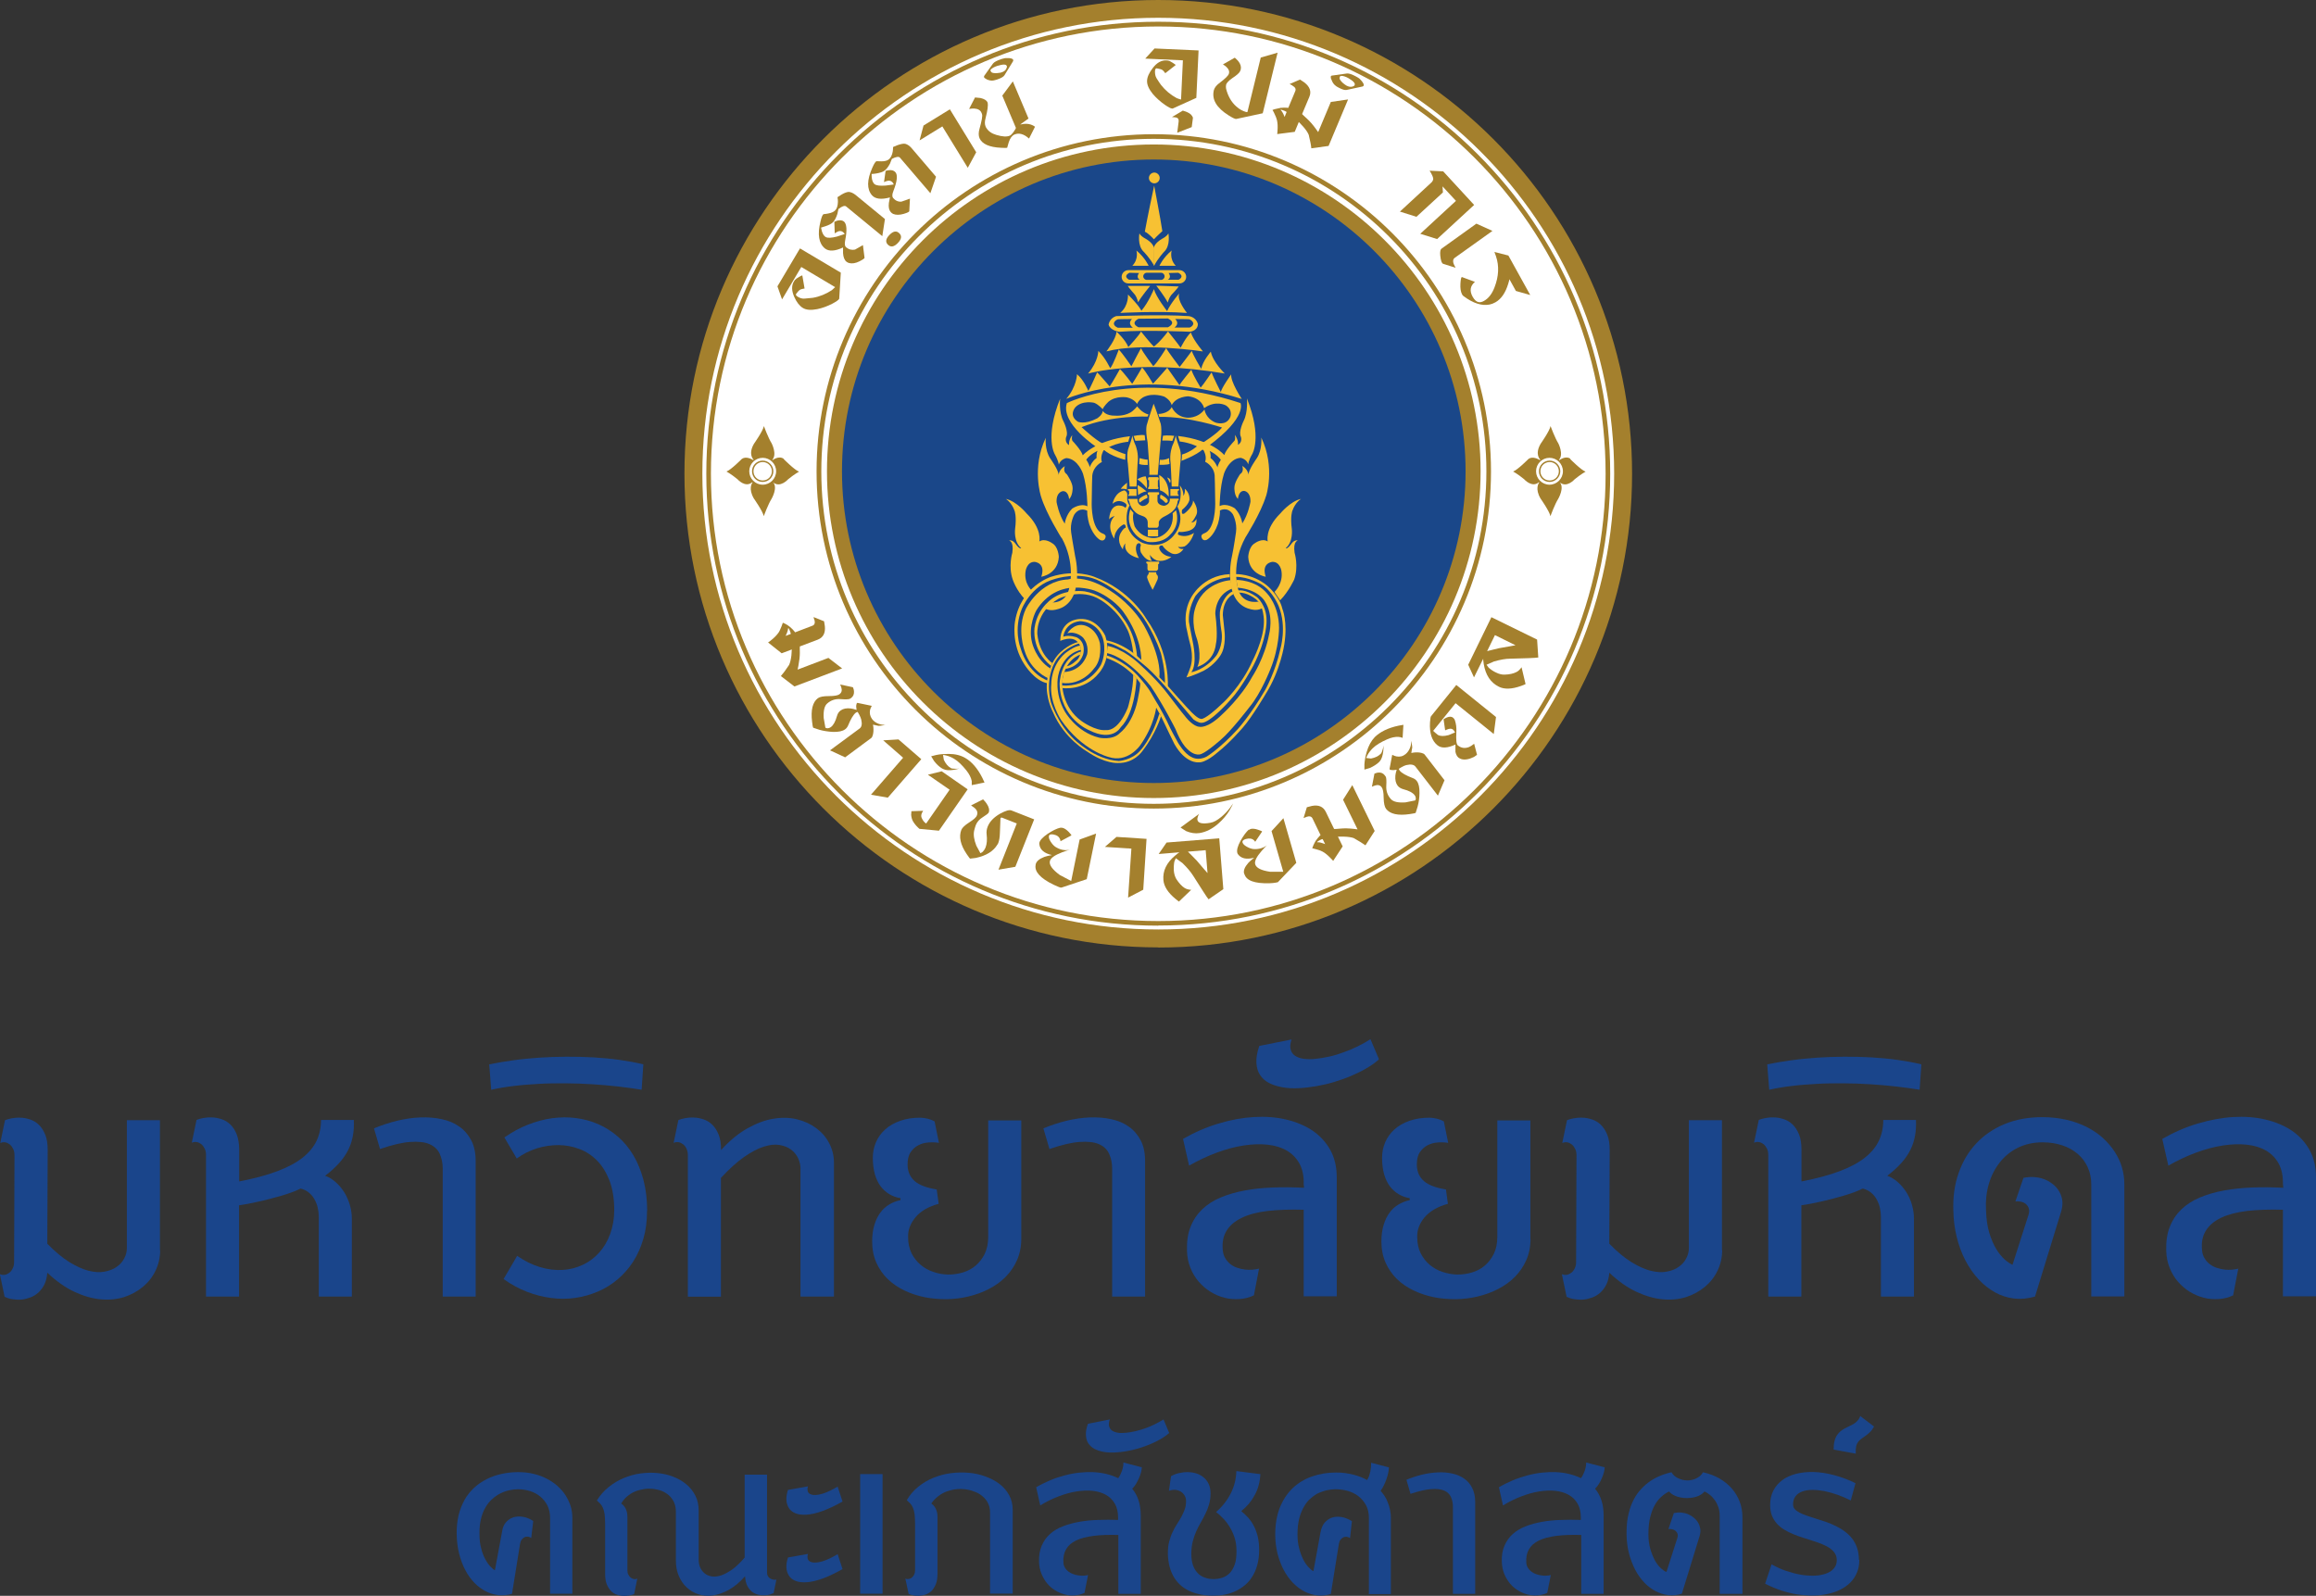 <?xml version="1.0" encoding="UTF-8"?><svg id="b" xmlns="http://www.w3.org/2000/svg" width="175.82" height="121.16" viewBox="0 0 175.82 121.16"><rect x="0" y="0" width="175.82" height="121.16" fill="#333333" stroke="none"/><defs><style>.d{fill:#fff;}.e,.f{fill:#f7c133;}.g{fill:#1a458b;}.h{fill:#a4802d;}.i{fill:#1a4789;}.f{opacity:.99;}</style></defs><g id="c"><path class="g" d="m12.16,94.91c0,.56-.12,1.08-.35,1.56-.23.48-.55.89-.96,1.23s-.88.6-1.43.78c-.55.17-1.14.23-1.78.17s-1.3-.25-1.99-.57c-.69-.32-1.38-.81-2.06-1.45-.02.34-.1.64-.22.89-.12.25-.28.45-.46.62-.18.16-.39.29-.61.37-.22.08-.45.14-.68.16s-.46,0-.68-.03-.41-.1-.59-.18l-.36-1.72c.12.05.24.07.37.05s.24-.08.35-.16c.11-.08.19-.2.26-.34.07-.14.1-.3.1-.49l.03-8.08c0-.19-.03-.35-.1-.49-.07-.14-.16-.26-.26-.34-.11-.08-.22-.14-.35-.16-.13-.02-.25,0-.37.05l.36-1.73c.12-.05.28-.1.49-.14s.43-.06.67-.05c.24,0,.48.05.73.13.25.08.47.21.67.4.2.19.36.44.49.75s.19.71.19,1.19l-.03,7.1c.59.6,1.14,1.06,1.67,1.39.52.32,1.01.54,1.46.66.45.11.85.14,1.21.07s.67-.18.92-.36c.25-.17.45-.39.58-.65.14-.26.2-.52.2-.78v-9.71h2.51v9.87Z"/><path class="g" d="m26.86,85.04c.02.42,0,.81-.07,1.19s-.18.73-.35,1.07-.4.68-.69,1c-.29.32-.64.65-1.07.97.29.1.55.26.8.48s.46.47.64.75.32.6.43.95c.1.34.16.7.16,1.06v5.93h-2.51v-6.08c0-.22-.03-.45-.08-.67-.05-.23-.14-.44-.25-.64-.11-.2-.26-.37-.43-.51-.17-.14-.38-.24-.62-.3-.18.09-.4.19-.65.28s-.51.18-.79.26c-.28.08-.57.16-.87.24-.3.08-.59.15-.88.21-.29.06-.55.12-.81.17-.25.05-.48.08-.67.11v6.93h-2.51v-10.74c0-.19-.03-.35-.1-.49s-.16-.26-.26-.34c-.11-.08-.22-.14-.35-.16s-.25,0-.37.05l.36-1.73c.12-.05.28-.1.49-.14s.43-.06.67-.05c.24,0,.48.05.73.13.25.08.47.21.67.4.2.19.36.44.49.75.12.32.19.71.19,1.19v2.39c1.14-.22,2.11-.48,2.9-.78.79-.3,1.43-.64,1.92-1.03.49-.39.84-.82,1.06-1.29.22-.47.33-.99.33-1.57h2.51Z"/><path class="g" d="m33.61,98.44v-9.71c0-.42-.08-.8-.23-1.13-.15-.33-.41-.57-.77-.73-.36-.16-.85-.21-1.46-.17-.61.04-1.38.22-2.3.54l-.46-1.57c.57-.24,1.16-.43,1.76-.58.6-.14,1.19-.23,1.76-.25.57-.02,1.11.02,1.62.13.51.11.95.29,1.33.56.38.26.68.61.91,1.04s.34.96.34,1.58v10.29h-2.51Z"/><path class="g" d="m49.12,91.94c0,.77-.09,1.48-.28,2.12s-.45,1.23-.78,1.74c-.33.51-.73.96-1.18,1.34-.45.38-.95.69-1.49.92-.54.23-1.1.39-1.71.48-.6.09-1.21.09-1.82.01-.62-.08-1.23-.23-1.85-.47-.62-.24-1.21-.56-1.78-.97l1.03-1.76c.58.4,1.17.69,1.75.86s1.16.24,1.7.21c.55-.03,1.06-.17,1.54-.39.48-.23.89-.54,1.24-.93.35-.39.63-.86.83-1.41.2-.55.31-1.15.31-1.82,0-.85-.12-1.59-.35-2.21-.24-.62-.55-1.13-.94-1.53-.39-.4-.84-.7-1.35-.89-.51-.2-1.04-.29-1.59-.3-.55,0-1.1.08-1.65.25-.55.18-1.06.43-1.52.77l-.94-1.6c.58-.4,1.17-.73,1.79-.97.62-.24,1.23-.41,1.84-.49.61-.08,1.22-.09,1.81-.01.6.08,1.16.23,1.7.47.53.23,1.03.55,1.48.94.45.39.84.86,1.17,1.41.33.55.58,1.18.77,1.88.18.7.28,1.48.28,2.34Z"/><path class="g" d="m48.73,82.74c-.58-.09-1.18-.18-1.82-.25-.64-.07-1.29-.13-1.96-.17-.67-.04-1.34-.07-2.02-.07s-1.35,0-2,.04-1.29.08-1.91.16c-.62.07-1.19.17-1.73.29l-.15-1.93c.58-.12,1.19-.22,1.83-.31.64-.09,1.3-.15,1.98-.2.68-.04,1.36-.07,2.05-.07s1.37.01,2.05.05c.67.04,1.33.1,1.97.19.64.09,1.25.2,1.82.34l-.13,1.93Z"/><path class="g" d="m60.77,98.44v-9.71c0-.27-.06-.53-.18-.79-.12-.26-.3-.48-.54-.66-.24-.18-.53-.29-.88-.35-.35-.06-.74-.01-1.19.13-.45.14-.94.4-1.49.78-.54.38-1.13.91-1.76,1.59v9.02h-2.51v-10.74c0-.19-.04-.35-.1-.49s-.16-.26-.26-.34c-.11-.08-.22-.14-.35-.16s-.25,0-.37.05l.36-1.73c.12-.05.28-.1.49-.14.21-.04.43-.06.67-.05.24,0,.48.05.73.13.25.08.47.21.67.4s.36.44.49.75.19.71.19,1.19c.65-.72,1.32-1.27,2-1.65s1.33-.63,1.97-.73c.64-.11,1.23-.09,1.79.04.56.14,1.04.36,1.46.67s.75.69.99,1.15c.24.46.36.95.36,1.48v10.16h-2.51Z"/><path class="g" d="m77.53,94.06c0,.6-.11,1.13-.32,1.61-.21.48-.5.9-.86,1.27-.36.36-.78.67-1.27.92-.48.25-1,.44-1.54.57-.54.13-1.1.2-1.67.21-.57,0-1.13-.04-1.67-.15-.54-.11-1.06-.28-1.54-.51-.48-.23-.9-.52-1.27-.87-.36-.35-.65-.77-.86-1.24s-.32-1.01-.32-1.61c0-.48.06-.9.17-1.26.11-.36.26-.68.45-.93.19-.26.42-.47.68-.62.26-.16.54-.27.85-.33v-.15c-.31-.05-.58-.15-.84-.3-.25-.15-.47-.35-.66-.59-.19-.25-.33-.55-.44-.91-.1-.36-.16-.78-.16-1.26,0-.42.08-.82.24-1.19s.39-.69.7-.97c.31-.28.68-.49,1.13-.65.45-.16.96-.24,1.53-.24.18,0,.37.03.58.08.2.05.37.12.51.2l.33,1.63c-.25-.04-.52-.05-.79-.03-.28.02-.54.09-.77.21-.24.12-.43.3-.59.53-.16.24-.23.55-.23.95,0,.28.06.52.15.73.1.21.24.39.42.54s.41.27.68.37c.27.1.59.18.96.24l.15,1.09c-.38.1-.72.24-1.02.41-.3.18-.54.37-.73.6s-.34.47-.44.73c-.1.26-.14.53-.13.8,0,.46.09.86.26,1.21.18.35.4.64.69.88.28.24.61.42.97.54.36.13.74.19,1.12.2.38,0,.75-.05,1.12-.16.36-.11.69-.28.97-.52.28-.24.51-.54.69-.9.17-.36.26-.79.26-1.28v-8.84h2.51v9.02Z"/><path class="g" d="m84.43,98.44v-9.71c0-.42-.08-.8-.23-1.13-.15-.33-.41-.57-.77-.73s-.85-.21-1.46-.17c-.61.04-1.38.22-2.3.54l-.46-1.57c.57-.24,1.16-.43,1.76-.58.6-.14,1.19-.23,1.76-.25.57-.02,1.11.02,1.62.13.51.11.95.29,1.33.56.38.26.68.61.91,1.04s.34.96.34,1.58v10.29h-2.51Z"/><path class="g" d="m98.97,98.44v-6.59c-1.03-.03-1.94,0-2.73.09s-1.45.27-1.97.52-.91.58-1.16.99-.34.9-.28,1.48c.02.24.09.45.2.62.11.18.24.32.39.44.16.12.33.21.52.27s.39.11.58.13.38.03.57.01c.18-.02.34-.04.49-.08l-.39,2.03c-.35.16-.72.26-1.1.28-.38.02-.76,0-1.13-.1-.37-.09-.72-.24-1.06-.45s-.64-.47-.9-.77c-.26-.3-.47-.65-.63-1.05-.16-.4-.25-.83-.26-1.3-.02-.69.06-1.29.27-1.81.2-.52.5-.96.88-1.33.39-.37.85-.67,1.4-.9.55-.23,1.16-.41,1.82-.53.67-.13,1.38-.2,2.15-.23s1.55-.02,2.37.02l-.03-.27c.02-.62-.09-1.13-.32-1.56-.23-.42-.55-.75-.96-.99s-.9-.39-1.46-.45c-.56-.06-1.17-.04-1.82.06-.65.1-1.33.28-2.03.54-.71.26-1.41.59-2.11.99l-.46-2.03c.89-.51,1.79-.9,2.71-1.17.92-.28,1.82-.44,2.68-.49.86-.05,1.68.01,2.44.19.76.18,1.43.46,2,.84.57.39,1.02.88,1.35,1.47.33.6.49,1.29.49,2.09v9.02h-2.51Z"/><path class="g" d="m104.66,80.45c-.25.23-.55.44-.91.65-.35.21-.74.4-1.16.58-.42.18-.86.33-1.31.47s-.92.24-1.37.32c-.46.08-.91.13-1.34.15-.44.02-.85,0-1.22-.07s-.71-.17-1-.32c-.29-.15-.52-.35-.69-.61-.17-.25-.26-.56-.28-.93-.02-.36.05-.79.22-1.28l2.45-.49c-.1.31-.13.56-.07.76.05.2.17.37.34.48s.39.2.66.23.57.04.89,0c.33-.03.67-.09,1.04-.17s.73-.19,1.1-.33c.37-.13.73-.28,1.07-.45.35-.17.67-.35.96-.54l.64,1.51Z"/><path class="g" d="m116.19,94.06c0,.6-.11,1.13-.32,1.61-.21.48-.5.9-.86,1.27-.36.36-.78.67-1.27.92-.48.25-1,.44-1.54.57-.54.13-1.1.2-1.67.21-.57,0-1.13-.04-1.67-.15-.54-.11-1.06-.28-1.54-.51-.48-.23-.91-.52-1.27-.87-.36-.35-.65-.77-.86-1.24s-.32-1.01-.32-1.61c0-.48.06-.9.17-1.26s.26-.68.45-.93c.19-.26.42-.47.68-.62s.54-.27.85-.33v-.15c-.31-.05-.58-.15-.84-.3-.25-.15-.47-.35-.66-.59-.19-.25-.33-.55-.44-.91-.1-.36-.16-.78-.16-1.26,0-.42.08-.82.24-1.19s.39-.69.7-.97c.31-.28.68-.49,1.13-.65s.96-.24,1.53-.24c.18,0,.37.03.58.08.2.05.37.12.51.2l.33,1.63c-.25-.04-.52-.05-.79-.03-.28.02-.54.09-.77.21-.24.12-.43.3-.59.53-.16.24-.23.55-.23.95,0,.28.06.52.15.73.1.21.24.39.42.54s.41.27.68.37c.27.1.59.18.96.24l.15,1.09c-.38.1-.72.24-1.02.41-.3.18-.54.37-.74.6-.19.22-.34.47-.44.73-.1.26-.14.53-.13.8,0,.46.09.86.26,1.21.18.35.4.64.69.88.28.24.61.42.97.54s.74.19,1.12.2c.38,0,.75-.05,1.12-.16.36-.11.69-.28.97-.52.28-.24.51-.54.69-.9.17-.36.26-.79.26-1.28v-8.84h2.51v9.02Z"/><path class="g" d="m130.74,94.91c0,.56-.12,1.08-.35,1.56-.23.48-.55.89-.96,1.23s-.88.6-1.43.78c-.55.17-1.14.23-1.78.17-.63-.06-1.3-.25-1.99-.57s-1.38-.81-2.06-1.45c-.02.34-.1.64-.22.89-.12.25-.28.45-.46.62-.18.16-.39.29-.61.37-.22.08-.45.14-.68.16-.23.02-.46,0-.68-.03s-.41-.1-.59-.18l-.36-1.72c.12.05.24.07.37.05s.24-.08.35-.16c.11-.08.19-.2.26-.34.07-.14.1-.3.1-.49l.03-8.08c0-.19-.03-.35-.1-.49-.07-.14-.16-.26-.26-.34-.11-.08-.22-.14-.35-.16s-.25,0-.37.05l.36-1.73c.12-.05.28-.1.49-.14.21-.04.43-.06.67-.05.24,0,.48.05.73.13.25.08.47.21.67.4.2.19.36.44.49.75s.19.71.19,1.19l-.03,7.1c.59.6,1.14,1.06,1.67,1.39.52.32,1.01.54,1.46.66.45.11.85.14,1.21.07.36-.06.67-.18.92-.36.25-.17.45-.39.58-.65.14-.26.2-.52.2-.78v-9.71h2.51v9.87Z"/><path class="g" d="m145.45,85.04c.02.42,0,.81-.07,1.19s-.18.73-.35,1.07c-.17.34-.4.68-.69,1-.29.32-.64.65-1.07.97.29.1.55.26.8.48s.46.47.64.75.33.6.43.95.16.7.16,1.06v5.93h-2.51v-6.08c0-.22-.03-.45-.08-.67-.05-.23-.14-.44-.25-.64-.11-.2-.26-.37-.43-.51-.17-.14-.38-.24-.62-.3-.18.09-.4.19-.65.28-.25.09-.51.18-.79.26-.28.08-.57.16-.87.24-.3.08-.59.15-.87.21s-.56.12-.81.17c-.25.05-.48.08-.67.11v6.93h-2.51v-10.74c0-.19-.03-.35-.1-.49-.07-.14-.16-.26-.26-.34-.11-.08-.22-.14-.35-.16-.13-.02-.25,0-.37.05l.36-1.73c.12-.05.28-.1.49-.14s.43-.06.67-.05c.24,0,.48.05.73.13.25.08.47.21.67.4.2.19.36.44.49.75s.19.71.19,1.19v2.39c1.14-.22,2.11-.48,2.9-.78.79-.3,1.43-.64,1.92-1.03.49-.39.84-.82,1.06-1.29.22-.47.33-.99.33-1.57h2.51Z"/><path class="g" d="m145.75,82.74c-.58-.09-1.18-.18-1.82-.25-.64-.07-1.29-.13-1.96-.17-.67-.04-1.34-.07-2.02-.07-.68,0-1.35,0-2,.04s-1.29.08-1.91.16c-.62.07-1.19.17-1.73.29l-.15-1.93c.58-.12,1.19-.22,1.83-.31s1.3-.15,1.98-.2c.68-.04,1.36-.07,2.05-.07s1.37.01,2.05.05c.67.04,1.33.1,1.97.19s1.25.2,1.82.34l-.13,1.93Z"/><path class="g" d="m158.76,98.44v-8.5c0-.48-.09-.92-.27-1.32-.18-.39-.43-.73-.76-1.01-.33-.28-.71-.5-1.17-.65-.45-.15-.95-.23-1.49-.23-.7,0-1.33.14-1.88.41-.55.27-1.01.65-1.38,1.12s-.65,1.02-.83,1.64-.25,1.28-.21,1.98c.02.66.1,1.24.25,1.73s.33.9.53,1.23c.2.33.42.59.64.79.22.19.42.32.59.4l1.21-3.78c.06-.19.07-.35.03-.49-.04-.14-.12-.25-.22-.34s-.23-.15-.37-.18c-.15-.03-.29-.04-.43-.02l.61-1.79c.28-.06.56-.08.83-.06.28.02.53.08.77.17.24.09.45.22.65.38s.35.34.47.55c.12.21.2.44.23.69s0,.52-.08.8l-1.99,6.48c-.55.16-1.08.21-1.59.15-.51-.06-1-.22-1.45-.47-.45-.25-.87-.58-1.25-.99-.38-.41-.71-.89-.99-1.42-.28-.54-.5-1.12-.66-1.77-.16-.64-.25-1.31-.26-2.01-.04-1.04.09-2,.4-2.87.3-.87.75-1.62,1.34-2.25s1.31-1.12,2.16-1.47c.85-.35,1.8-.52,2.85-.52.66,0,1.27.07,1.84.2s1.08.32,1.54.55c.46.24.87.51,1.22.83.35.32.65.67.9,1.05.24.38.43.77.55,1.19.12.42.18.84.18,1.26v8.53h-2.51Z"/><path class="g" d="m173.31,98.44v-6.59c-1.03-.03-1.94,0-2.73.09-.79.1-1.45.27-1.97.52s-.91.58-1.16.99c-.25.41-.34.9-.28,1.48.02.24.09.45.2.62.11.18.24.32.4.44.16.12.33.21.52.27.19.06.39.11.58.13.19.02.38.03.56.01.18-.02.34-.04.49-.08l-.39,2.03c-.35.16-.71.26-1.1.28-.38.02-.76,0-1.13-.1s-.72-.24-1.06-.45-.64-.47-.9-.77c-.26-.3-.47-.65-.63-1.05-.16-.4-.25-.83-.26-1.3-.02-.69.06-1.29.27-1.81.2-.52.5-.96.88-1.33.39-.37.85-.67,1.4-.9.55-.23,1.16-.41,1.82-.53s1.38-.2,2.15-.23c.76-.03,1.55-.02,2.37.02l-.03-.27c.01-.62-.09-1.13-.32-1.56-.23-.42-.55-.75-.96-.99s-.9-.39-1.46-.45-1.17-.04-1.82.06c-.65.1-1.33.28-2.03.54-.71.26-1.41.59-2.11.99l-.46-2.03c.89-.51,1.79-.9,2.71-1.17s1.82-.44,2.68-.49c.86-.05,1.68.01,2.44.19.76.18,1.43.46,2,.84.57.39,1.02.88,1.35,1.47.33.6.49,1.29.49,2.09v9.02h-2.51Z"/><path class="g" d="m41.76,121v-5.76c0-.35-.07-.66-.2-.93-.14-.27-.32-.5-.54-.68-.23-.19-.49-.33-.78-.42s-.61-.14-.93-.14c-.21,0-.43.03-.66.08-.23.05-.45.13-.67.24-.22.11-.43.26-.62.43-.2.18-.37.39-.51.64-.15.25-.26.54-.34.88-.08.33-.12.71-.11,1.13,0,.41.04.77.13,1.09.08.32.18.59.31.82.12.23.25.41.38.55.14.14.25.24.35.29l.56-3.01c.04-.25.13-.46.28-.63s.33-.3.54-.37c.22-.07.45-.09.72-.05s.54.14.81.32l-.15,1.29c-.08-.06-.16-.09-.25-.1-.09,0-.17,0-.26.04-.08.04-.15.1-.22.19-.06.08-.1.19-.12.32l-.61,3.79c-.34.1-.68.13-1.02.1-.34-.04-.66-.13-.97-.29-.31-.16-.6-.37-.86-.64s-.5-.59-.69-.96c-.2-.37-.35-.78-.47-1.24s-.18-.96-.19-1.5c-.01-.51.04-.99.14-1.42.1-.43.26-.82.45-1.17s.44-.65.72-.92c.28-.26.6-.48.95-.66s.72-.31,1.13-.4c.4-.09.82-.14,1.26-.14s.82.04,1.18.13c.37.09.71.21,1.01.37.3.16.58.34.82.56.24.22.45.45.61.71.16.26.29.53.38.81.09.29.13.58.13.87v5.78h-1.7Z"/><path class="g" d="m58.7,120.96s-.12.06-.24.1-.25.05-.4.06-.31,0-.48-.04c-.17-.04-.32-.11-.47-.21-.14-.11-.27-.26-.37-.45-.1-.19-.16-.44-.18-.74-.4.45-.81.79-1.22,1.02-.41.23-.82.37-1.2.43s-.75.03-1.1-.08-.64-.28-.9-.52c-.26-.24-.46-.53-.61-.88s-.22-.74-.22-1.17v-3.71c0-.27-.05-.5-.14-.71-.1-.2-.22-.38-.38-.52-.16-.14-.35-.26-.55-.34-.21-.08-.43-.13-.66-.16-.23-.02-.47-.02-.71.02-.24.04-.47.1-.68.19-.22.09-.41.22-.59.37-.18.15-.32.33-.44.53.11.08.19.16.26.26s.11.19.14.29c.03.1.05.18.06.27,0,.08.01.15.01.19v4.06c0,.13.02.24.07.33.05.1.11.17.18.23s.15.09.24.11c.09.02.17,0,.26-.03l-.24,1.17c-.08.04-.2.07-.34.1-.14.03-.29.04-.45.04-.16,0-.33-.04-.5-.09-.17-.05-.32-.14-.45-.27-.13-.13-.24-.3-.33-.51-.09-.21-.13-.48-.13-.81v-3.75c0-.32-.02-.57-.04-.77-.03-.2-.07-.36-.13-.49-.06-.13-.12-.23-.2-.31-.08-.08-.17-.17-.26-.25.25-.4.55-.74.9-1.02.35-.28.73-.51,1.14-.68.41-.17.83-.29,1.27-.35.44-.06.87-.07,1.29-.03s.82.13,1.2.28c.38.14.71.34,1,.58.29.24.51.53.68.86s.25.71.25,1.13v3.73c0,.22.04.42.12.6.08.18.2.33.35.45.15.12.33.19.54.22.21.03.44,0,.7-.08.26-.09.53-.24.84-.45.3-.22.61-.52.94-.9v-6.3h1.7v7.44c0,.1.02.19.06.26.04.07.1.13.17.18.07.04.15.08.23.09.09.02.17.02.25,0l-.22,1.07Z"/><path class="g" d="m63.95,114.01c-.57.32-1.08.56-1.53.72-.45.16-.85.25-1.18.27-.34.02-.62-.01-.84-.1-.23-.09-.4-.22-.51-.4s-.18-.38-.19-.62c-.01-.24.03-.49.12-.76l1.52-.27c-.06.17-.05.31,0,.43.06.12.19.19.38.22.19.02.43,0,.75-.1s.68-.27,1.12-.53l.37,1.13Zm0,5.13c-.57.32-1.08.56-1.53.72-.45.16-.85.25-1.18.27-.34.02-.62-.01-.84-.1-.23-.09-.4-.22-.51-.4s-.18-.38-.19-.62c-.01-.24.03-.49.12-.76l1.52-.27c-.06.17-.05.31,0,.43.06.12.19.19.38.22.19.02.43,0,.75-.1s.68-.27,1.12-.53l.37,1.13Z"/><path class="g" d="m65.3,121v-9.08h1.7v9.08h-1.7Z"/><path class="g" d="m75.16,121v-6.19c0-.24-.05-.45-.14-.65-.09-.2-.22-.37-.38-.51-.16-.15-.35-.27-.56-.36-.22-.09-.44-.16-.68-.2s-.49-.05-.74-.03c-.25.02-.5.08-.74.16-.24.08-.46.2-.67.36s-.39.34-.55.57c.11.08.19.16.26.26.06.1.11.19.14.29.03.1.05.18.06.27,0,.08.01.15.01.19v4.32c0,.32-.04.59-.13.81-.09.21-.2.38-.33.51-.13.12-.29.21-.45.27-.17.05-.33.08-.5.09-.16,0-.32,0-.45-.04-.14-.03-.25-.06-.33-.1l-.25-1.17c.08.04.17.05.26.03.09-.01.17-.05.24-.11.07-.06.13-.13.17-.23.05-.1.07-.21.07-.33v-3.49c0-.32-.02-.57-.04-.77-.03-.2-.07-.36-.13-.49-.06-.13-.12-.23-.2-.31-.08-.08-.17-.17-.26-.25.23-.4.52-.74.87-1.02.35-.28.73-.51,1.15-.68s.86-.29,1.32-.35c.46-.06.91-.07,1.36-.03.45.04.87.13,1.27.28s.76.33,1.07.57c.31.24.55.52.73.85s.27.71.27,1.13v6.34h-1.7Z"/><path class="g" d="m86.68,111.39c0,.12-.02.25-.06.4s-.09.3-.16.45c-.07.15-.14.3-.23.44-.09.14-.18.26-.28.35.22.26.38.56.49.9s.16.73.16,1.17v5.91h-1.7v-4.47c-.72-.02-1.35,0-1.89.07-.53.07-.97.18-1.32.35-.35.17-.6.39-.76.67-.16.28-.23.61-.2,1,0,.15.05.29.12.4.07.12.16.21.26.29s.22.14.36.19c.13.05.26.08.4.1s.27.03.39.02c.13,0,.24-.02.34-.05l-.27,1.36c-.24.11-.5.17-.76.19-.26.02-.52-.01-.77-.08-.25-.07-.49-.17-.72-.32-.23-.14-.43-.32-.6-.53-.17-.21-.31-.45-.42-.72-.11-.27-.17-.56-.18-.88-.02-.48.05-.89.2-1.24.15-.35.36-.65.63-.89.27-.25.6-.44.99-.59.38-.15.8-.26,1.25-.34.45-.08.93-.13,1.42-.14.5-.02,1-.02,1.51,0v-.17c0-.42-.08-.78-.25-1.07s-.39-.51-.68-.67-.63-.26-1.01-.3-.8-.02-1.24.05c-.44.07-.89.2-1.36.38-.47.18-.92.4-1.37.68l-.31-1.38c.34-.2.69-.37,1.06-.53s.73-.27,1.1-.37c.37-.1.74-.17,1.1-.21.37-.04.73-.05,1.07-.04.35.02.68.06,1,.14.32.08.62.18.9.32.06-.08.11-.17.16-.27.05-.1.09-.21.13-.31.04-.11.06-.21.08-.32.02-.11.03-.2.02-.29l1.35.35Z"/><path class="g" d="m88.75,108.81c-.17.15-.38.3-.62.44-.24.14-.5.27-.79.39-.28.12-.58.23-.89.32-.31.09-.62.17-.93.22-.31.05-.61.09-.91.1-.3.01-.57,0-.83-.05-.26-.04-.48-.12-.68-.22s-.35-.24-.47-.41-.18-.38-.19-.63c-.02-.25.03-.54.15-.87l1.66-.33c-.07.21-.09.38-.05.52s.11.25.23.33.26.13.45.16.38.02.61,0c.22-.02.46-.06.71-.12s.5-.13.75-.22c.25-.09.49-.19.73-.31.24-.12.45-.24.65-.36l.43,1.03Z"/><path class="g" d="m95.68,111.9c-.01.29-.05.57-.12.84-.07.27-.17.52-.3.76-.13.24-.28.46-.45.67-.18.21-.37.39-.58.56.18.15.35.31.52.49.16.18.31.39.43.63.13.24.22.5.3.8.07.3.11.64.11,1.03,0,.42-.05.8-.14,1.13-.09.34-.22.63-.38.89-.16.26-.35.48-.57.66-.22.18-.46.33-.71.45s-.52.2-.81.26c-.28.06-.57.08-.85.08-.44,0-.83-.04-1.17-.13-.34-.08-.64-.2-.9-.35-.26-.15-.47-.32-.65-.53-.18-.2-.32-.42-.43-.66-.11-.24-.19-.49-.24-.75-.05-.26-.08-.53-.08-.8,0-.33.03-.63.1-.89.07-.26.15-.5.26-.72.1-.22.21-.42.33-.6.12-.18.23-.37.33-.55.1-.19.19-.38.26-.57s.1-.41.1-.65c0-.13-.03-.26-.1-.38-.06-.12-.15-.22-.27-.3s-.25-.13-.41-.15c-.16-.02-.33,0-.52.07l.16-1.11c.17-.1.36-.18.58-.23.22-.05.43-.08.66-.08s.44.03.65.09c.21.06.4.16.56.29.17.13.3.3.4.5.1.21.15.45.15.74s-.04.57-.11.82c-.07.25-.16.48-.27.7-.11.22-.22.44-.35.66-.13.22-.24.44-.35.68-.11.24-.2.5-.27.78-.07.28-.11.6-.11.95,0,.32.04.6.12.84.08.24.2.44.35.6.15.16.32.28.53.35.2.08.43.12.68.12.23,0,.45-.03.66-.1.21-.07.4-.18.56-.34.16-.16.29-.38.39-.65.1-.27.14-.61.14-1.02s-.05-.76-.16-1.08-.25-.61-.41-.85c-.16-.25-.33-.46-.51-.63-.18-.18-.33-.32-.47-.42.23-.2.44-.42.63-.66.19-.24.35-.49.48-.75.13-.26.24-.54.31-.82.07-.29.11-.58.12-.88l1.8.23Z"/><path class="g" d="m103.92,121v-5.76c0-.38-.08-.71-.23-.98-.15-.27-.35-.5-.59-.68-.24-.18-.51-.31-.81-.39-.3-.08-.59-.12-.89-.12-.18,0-.38.02-.59.06-.22.04-.43.11-.65.2s-.42.23-.62.4c-.2.16-.38.37-.53.63s-.28.55-.37.9c-.09.35-.14.75-.14,1.22,0,.4.04.77.13,1.09.08.32.19.6.31.84.12.24.26.43.4.58.14.15.26.25.37.3l.54-2.97c.06-.3.16-.54.32-.72s.34-.31.56-.38c.22-.07.45-.08.71-.04s.52.15.79.31l-.14,1.29c-.08-.06-.16-.09-.25-.1-.09,0-.17,0-.26.04-.08.04-.15.1-.22.19-.06.08-.1.19-.12.32l-.61,3.79c-.34.11-.69.15-1.03.11s-.67-.14-.98-.3c-.31-.16-.6-.38-.87-.66-.27-.28-.5-.6-.7-.98s-.35-.79-.47-1.24c-.11-.46-.17-.94-.17-1.45,0-.77.12-1.45.35-2.04.24-.59.56-1.07.97-1.47.41-.39.9-.69,1.47-.89.57-.2,1.18-.3,1.84-.3.22,0,.44.01.66.04.22.03.43.07.63.12.2.05.39.11.57.18.18.07.34.15.48.23.06-.08.1-.17.15-.29.04-.12.07-.23.1-.36.02-.12.04-.24.05-.36.01-.12.01-.22.01-.3l1.35.35c0,.12-.02.26-.05.41-.03.16-.08.32-.14.49-.06.16-.12.33-.2.48s-.15.29-.24.4c.1.11.2.24.3.39s.18.32.25.5c.07.18.13.37.17.57.04.2.06.4.06.6v5.78h-1.7Z"/><path class="g" d="m110.3,121v-6.58c0-.29-.05-.54-.15-.76-.1-.22-.28-.39-.52-.49-.25-.11-.57-.14-.99-.11-.41.03-.93.15-1.56.36l-.31-1.07c.39-.16.78-.29,1.19-.39.41-.1.81-.15,1.19-.17.39-.02.75.01,1.1.09.34.07.64.2.9.38.26.18.46.41.61.71.15.29.23.65.23,1.07v6.97h-1.7Z"/><path class="g" d="m121.82,111.39c0,.12-.02.25-.06.4s-.09.3-.16.45c-.06.15-.14.3-.23.44-.09.14-.18.26-.28.35.22.26.38.56.49.9.11.34.16.73.16,1.17v5.91h-1.7v-4.47c-.72-.02-1.35,0-1.89.07-.53.07-.97.18-1.32.35-.35.17-.6.39-.76.67-.16.28-.23.61-.2,1,0,.15.05.29.12.4.07.12.16.21.26.29.1.08.22.14.35.19.13.05.27.08.4.1s.27.03.39.02c.13,0,.24-.02.34-.05l-.27,1.36c-.24.11-.5.17-.76.19-.26.02-.52-.01-.77-.08-.25-.07-.49-.17-.72-.32-.23-.14-.43-.32-.6-.53s-.31-.45-.42-.72c-.11-.27-.16-.56-.18-.88-.02-.48.05-.89.2-1.24.15-.35.36-.65.63-.89s.6-.44.99-.59c.38-.15.8-.26,1.25-.34.45-.08.93-.13,1.42-.14.5-.02,1-.02,1.51,0v-.17c0-.42-.08-.78-.25-1.07-.17-.29-.39-.51-.68-.67-.29-.16-.63-.26-1.01-.3s-.8-.02-1.24.05c-.44.07-.89.2-1.36.38-.47.18-.92.4-1.37.68l-.31-1.38c.34-.2.69-.37,1.06-.53.36-.15.73-.27,1.1-.37.37-.1.74-.17,1.1-.21.37-.04.72-.05,1.07-.04.35.02.68.06,1,.14.32.08.62.18.9.32.06-.08.11-.17.16-.27.05-.1.09-.21.13-.31.04-.11.06-.21.08-.32.02-.11.03-.2.02-.29l1.35.35Z"/><path class="g" d="m141.15,118.44c0,.36-.06.68-.18.96-.12.29-.29.54-.5.75s-.47.4-.76.54c-.3.15-.62.26-.97.33-.35.08-.72.12-1.11.12-.39,0-.79-.03-1.2-.09-.41-.06-.82-.17-1.23-.3-.41-.14-.81-.31-1.2-.51l.49-1.47c.35.2.72.37,1.11.5s.76.23,1.12.29.71.08,1.04.07c.33-.01.62-.07.87-.16.25-.09.45-.22.59-.39.14-.17.22-.37.22-.62,0-.2-.05-.37-.14-.52-.09-.14-.22-.27-.38-.39-.16-.11-.35-.21-.57-.3-.22-.09-.44-.17-.69-.25-.24-.08-.49-.16-.75-.24-.26-.08-.51-.17-.75-.27-.24-.1-.47-.21-.69-.34-.22-.13-.4-.28-.57-.46-.16-.18-.29-.38-.38-.61s-.14-.5-.14-.81c0-.41.08-.77.24-1.09.16-.32.39-.58.68-.8.29-.22.64-.37,1.04-.48.4-.1.85-.15,1.33-.14.48.01.99.09,1.53.23s1.1.34,1.66.62l-.36,1.31c-.32-.16-.66-.31-1-.43s-.68-.21-1-.28c-.32-.06-.63-.09-.92-.09s-.54.04-.76.12c-.22.08-.39.2-.51.36-.13.16-.19.37-.19.63,0,.14.05.26.14.36.09.1.22.19.38.27.16.08.35.16.56.23.21.07.44.14.68.22.24.08.49.16.74.24.25.09.5.19.74.31.24.12.47.25.68.41s.4.33.56.54c.16.21.29.44.38.71s.14.57.14.91Z"/><path class="g" d="m142.26,108.32c-.09.17-.19.31-.3.41-.11.11-.22.2-.32.27s-.21.15-.31.22c-.1.07-.18.15-.26.24-.07.1-.13.21-.16.36-.03.14-.04.32-.03.55l-1.68-.31c0-.26.02-.47.07-.65.04-.18.11-.33.19-.45s.17-.22.27-.3c.1-.08.21-.15.32-.21.11-.06.23-.12.34-.17s.23-.11.33-.17c.1-.06.2-.14.29-.24s.16-.21.21-.36l1.05.8Z"/><path class="g" d="m130.55,121v-5.91c0-.24-.03-.46-.1-.66-.07-.2-.16-.38-.27-.53s-.23-.29-.37-.4c-.14-.11-.27-.2-.41-.26-.05.06-.11.11-.18.17-.07.06-.16.11-.27.16-.11.05-.23.09-.38.12-.14.03-.31.05-.5.05s-.36-.02-.51-.05c-.15-.03-.28-.07-.39-.12-.11-.05-.2-.1-.28-.16s-.14-.12-.18-.17c-.21.1-.4.23-.59.4-.19.17-.36.38-.5.64-.15.26-.26.57-.35.93s-.13.79-.13,1.27c0,.43.05.81.15,1.14.1.34.22.62.35.87.14.24.29.44.45.58.16.14.3.24.42.28l.82-2.56c.04-.12.05-.23.02-.33s-.08-.17-.15-.23c-.07-.06-.15-.1-.25-.12s-.2-.03-.29-.02l.41-1.21c.19-.04.38-.06.57-.04.19.02.36.06.52.13.16.07.31.16.44.27.13.11.24.24.32.38.08.14.13.3.16.47.02.17,0,.34-.05.52l-1.35,4.39c-.34.11-.68.15-1.02.11-.34-.04-.66-.14-.97-.3-.31-.16-.6-.38-.86-.65-.26-.28-.5-.6-.69-.97s-.35-.78-.47-1.23c-.12-.45-.18-.94-.19-1.45,0-.48.02-.93.1-1.33s.19-.77.33-1.09c.15-.33.32-.62.53-.87.21-.25.44-.47.69-.66s.53-.35.83-.48c.3-.13.61-.23.93-.3.06.1.13.19.22.27s.19.14.3.19c.11.05.22.09.34.12.12.02.23.04.34.04.12,0,.23-.01.35-.04.12-.03.23-.06.34-.12.11-.05.2-.12.29-.19.09-.08.16-.17.21-.27.45.1.86.25,1.23.46.37.21.68.46.95.76.26.3.46.63.61,1.01.14.38.21.78.21,1.22v5.78h-1.7Z"/><path class="d" d="m123.22,35.97c0,19.49-15.8,35.29-35.29,35.29s-35.29-15.8-35.29-35.29S68.44.68,87.93.68s35.29,15.8,35.29,35.29Z"/><path class="i" d="m111.83,35.79c0,13.39-10.85,24.24-24.24,24.24s-24.24-10.85-24.24-24.24,10.85-24.24,24.24-24.24,24.24,10.85,24.24,24.24Z"/><path class="h" d="m61.82,47.07c-.03-.1-.05-.17-.06-.22l.8.32c.03.18.05.31.06.38.05.52-.13.86-.55,1.02l-1.35.51c0,.05-.01.22,0,.49,0,.28-.04.61-.11.98-.02.1-.04.2-.06.29l2.34-.89,1.04.8-3.62,1.37-1.03-.79c.16-.18.37-.46.62-.84.08-.16.14-.41.18-.73,0-.1.02-.25.03-.45l-.77.29-1.03-.82s.11-.08.19-.14c.27-.21.46-.41.59-.59.07-.09.14-.25.23-.47.04-.1.07-.19.11-.3.08.03.15.06.2.09.14.08.25.15.33.22.14.12.26.23.34.34,0,0,.03.04.06.08l1.31-.5c.17-.06.22-.21.16-.45Zm-1.79,1.06s0-.07-.03-.14c-.05-.14-.1-.24-.14-.3-.01,0-.03.01-.03.02,0,.08-.03.19-.09.35-.02.05-.05.12-.1.22l.4-.15Z"/><path class="h" d="m64.75,52.18c.05.12.08.22.08.29.02.22-.05.4-.21.52-.05.04-.09.06-.11.07-.09.04-.33.05-.7.02-.37-.03-.71.07-1,.32-.22.18-.31.55-.28,1.11l.13.74s.09.04.12.04c.1.01.2-.02.3-.09.19-.14.34-.42.46-.84.05-.19.15-.33.28-.42.19-.14.45-.19.77-.15.1.01.25.05.44.11,0-.02,0-.04-.01-.06-.03-.14-.03-.26,0-.37,0-.05.03-.08.05-.1.01,0,.03-.01.05,0l1.06.22c-.07.13-.11.23-.13.31-.05.25,0,.48.15.69.12.16.28.28.49.36.21.08.39.1.53.06-.06.02-.12.04-.17.06-.13.02-.25.04-.36.04-.02,0-.1-.02-.23-.05l-.19-.04c.01.06.02.12.03.18.02.23.01.43-.04.61-.03.11-.07.19-.13.23l-1.97,1.46-1.15-.53,2.25-1.66c.16-.12.2-.34.12-.68-.02-.09-.07-.21-.14-.35-.02-.03-.06-.1-.12-.21-.02-.03-.07-.01-.15.04-.18.14-.38.47-.59.98-.05.11-.12.21-.22.28-.2.15-.51.21-.93.2-.36-.02-.7-.07-1.02-.16-.11-.04-.27-.09-.48-.16-.02-.03-.05-.18-.08-.45-.11-.89.04-1.49.44-1.79.15-.11.43-.16.84-.16.41,0,.68-.05.8-.14.16-.12.21-.29.14-.51-.02-.05-.04-.13-.09-.23l.98.21Z"/><path class="h" d="m68.56,57.53l-1.51-1.32,1.16-.07,1.73,1.5-2.54,2.92-1.28-.22,2.45-2.82Z"/><path class="h" d="m71.49,58.56l1.97,1.37-2.18,3.14-1.48-.14s-.06-.05-.1-.09c-.15-.14-.29-.31-.4-.5-.06-.11-.11-.26-.13-.47,0-.09.01-.19.02-.28l.89-.03c-.05.08-.08.14-.1.18-.06.15-.06.27,0,.38.08.18.18.3.29.38.03.02.05.02.05.01l1.77-2.55-1.65-1.14,1.05-.26Z"/><path class="h" d="m72.16,58.31c.07.04.2.06.4.06.07,0,.15,0,.27-.02-.17.05-.31.08-.43.1-.33.05-.58.04-.77-.05-.03-.01-.07-.03-.12-.06-.2-.12-.4-.3-.6-.56-.08-.12-.15-.24-.22-.36.08-.02.21-.06.39-.1.28-.06.59-.08.94-.08.5,0,.92.11,1.26.31.5.29.93.79,1.29,1.5.04.08.09.2.17.36l-.97.2c0-.13,0-.23,0-.31-.05-.26-.19-.53-.41-.81-.33-.41-.64-.71-.93-.88-.2-.12-.4-.2-.6-.25-.07-.02-.15-.03-.24-.04.02.12.04.25.06.37.14.29.31.5.53.62Z"/><path class="h" d="m74.62,60.68c.14.14.23.25.28.33.18.26.23.49.16.68-.04.08-.2.19-.46.36-.25.15-.42.35-.52.59-.04.11-.08.24-.12.4-.08.32-.02.71.16,1.17.1.19.21.38.31.57.06-.03.1-.06.14-.08.1-.09.19-.21.25-.36.1-.26.13-.59.08-1-.02-.19,0-.39.09-.6.15-.37.46-.69.93-.96.42-.23.7-.31.86-.25l1.73.68-1.43,3.6-1.28.22,1.39-3.51-1.12-.44c-.06-.02-.1,0-.12.07,0,.11-.02.47-.04,1.06-.01.34-.05.6-.12.78l-.04.09s-.02.03-.03.04c-.3.51-.85.85-1.65,1.02-.14.02-.28.03-.42.05-.03-.01-.11-.12-.26-.34-.48-.71-.61-1.32-.41-1.84.07-.17.27-.36.6-.57.33-.21.53-.38.58-.53.09-.21.02-.41-.19-.58-.03-.02-.11-.08-.25-.18l.91-.46Z"/><path class="h" d="m80.49,62.85c.05-.01.1-.01.16,0,.15.03.31.14.48.31.16.17.23.26.2.27l-.82.44s-.02-.08-.03-.14c-.07-.19-.23-.32-.5-.37-.21-.04-.33,0-.35.12-.02.11.02.25.13.42.11.17.22.3.35.39.17.11.35.19.54.23.14.03.28.04.43.02.05,0,.11-.02.17-.03-.18.04-.39.11-.62.2-.57.22-.88.44-.93.68-.06.28.19.63.75,1.04.29.16.58.31.87.46l.64-3.15,1.25-.45-.71,3.46-1.92.64c-.06.02-.26-.06-.6-.22-1.01-.49-1.46-1-1.36-1.5,0,0,0-.02,0-.03.05-.24.27-.43.66-.58.13-.05.32-.09.58-.14-.59-.13-.92-.41-.96-.84,0-.02,0-.04,0-.08.04-.2.25-.43.63-.69.36-.24.68-.4.97-.47Z"/><path class="h" d="m85.88,64.43l-2-.13.88-.76,2.28.15-.25,3.86-1.15.6.25-3.72Z"/><path class="h" d="m89.52,68.46s-.14-.09-.29-.22c-.57-.47-.87-.95-.91-1.42-.06-.7.24-1.32.89-1.86.19-.16.3-.24.33-.25l-1.58.13.6-.87,4-.32.31,3.86-1.12.77c-.05-.05-.2-.27-.43-.63l-.74-1.16c-.19-.3-.46-.62-.81-.96-.17-.12-.34-.24-.51-.37-.04.09-.07.17-.11.26-.04.22-.05.45-.04.67.02.26.09.48.19.65.2.31.41.54.63.68.13.08.3.13.5.14l-.94.9Zm.66-3.8l.35.35c.16.16.27.27.33.34.03.03.21.24.52.61.07.08.16.19.29.33l-.14-1.74-1.34.11Z"/><path class="h" d="m91.04,61.78s-.05.1-.08.15c-.05.13-.07.23-.06.31.04.26.37.34.98.23.26-.04.54-.2.84-.45.24-.2.46-.43.65-.68.05-.07.13-.19.25-.34-.06.12-.14.28-.27.51-.22.37-.51.71-.86,1.02-.45.4-.93.64-1.43.72-.32.05-.66,0-1.02-.15-.14-.09-.28-.18-.42-.27l1.42-1.04Z"/><path class="h" d="m94.8,63.02s.09-.06.14-.08c.15-.04.34-.02.57.06.22.07.32.12.3.14l-.52.77s-.05-.06-.09-.11c-.15-.14-.35-.17-.62-.1-.2.06-.29.15-.25.27.03.1.13.21.31.31.17.1.34.16.49.18.2.02.4,0,.59-.05.14-.04.27-.1.39-.18.04-.03.09-.06.13-.11-.14.13-.29.28-.45.47-.4.46-.57.8-.5,1.03.08.28.46.47,1.14.57.33,0,.66,0,.99,0l-.89-3.09.9-.98.98,3.39-1.4,1.47s-.26.07-.64.08c-1.12.03-1.76-.2-1.9-.7,0,0-.01-.01-.02-.02-.07-.24.04-.51.31-.82.09-.1.24-.23.45-.4-.59.16-1.01.06-1.25-.29,0-.01-.02-.04-.03-.08-.05-.2.02-.5.24-.9.21-.38.42-.67.64-.87Z"/><path class="h" d="m99.17,62.03c-.09.04-.16.06-.21.08l.25-.82c.18-.05.31-.08.38-.1.51-.1.86.05,1.06.45l.63,1.3c.05,0,.22,0,.49-.03.28-.03.61-.02.99.02.11.01.2.02.3.04l-1.1-2.25.7-1.11,1.7,3.48-.7,1.09c-.19-.14-.49-.32-.89-.55-.17-.06-.42-.1-.75-.11-.1,0-.25,0-.45,0l.36.74-.72,1.1s-.09-.1-.16-.17c-.24-.25-.45-.43-.64-.53-.1-.06-.26-.12-.49-.18-.1-.03-.2-.06-.3-.08.03-.08.05-.15.08-.21.06-.14.13-.26.18-.35.11-.15.21-.28.3-.37,0,0,.03-.03.07-.07l-.61-1.26c-.08-.16-.23-.2-.46-.12Zm1.23,1.68s-.06,0-.13.04c-.13.07-.23.12-.28.17,0,.01.01.03.02.03.07-.01.19,0,.36.06.05.01.12.04.23.08l-.19-.38Z"/><path class="h" d="m104.31,58.75c.12-.05.22-.08.29-.09.22-.03.4.04.52.2.04.05.06.09.08.11.05.09.06.33.04.7-.02.38.09.71.34.99.19.22.56.3,1.12.26l.74-.15c.02-.05.04-.09.04-.12,0-.1-.02-.2-.1-.29-.14-.18-.42-.33-.85-.44-.18-.05-.33-.14-.43-.27-.14-.19-.2-.44-.17-.77.01-.1.04-.25.1-.44-.02,0-.04,0-.06.01-.14.03-.26.03-.37.01-.05,0-.08-.02-.1-.04,0-.01-.01-.03-.01-.05l.2-1.06c.13.07.24.1.32.12.25.05.48,0,.69-.17.15-.12.27-.29.35-.5.08-.21.09-.39.05-.54.02.06.04.12.06.17.03.13.04.25.05.36,0,.02-.01.09-.04.23l-.03.19c.06-.01.12-.02.17-.03.23-.03.44-.02.62.03.11.03.19.07.23.13l1.5,1.94-.5,1.17-1.71-2.21c-.12-.15-.35-.19-.69-.11-.09.02-.21.07-.35.15-.03.02-.1.06-.2.12-.03.02-.01.07.05.15.14.18.47.37,1,.57.11.04.21.11.29.21.15.19.22.5.21.92,0,.35-.05.7-.14,1.03-.04.11-.09.27-.15.48-.03.02-.18.05-.45.09-.89.13-1.49,0-1.8-.4-.11-.15-.17-.43-.18-.84,0-.41-.06-.68-.15-.8-.12-.16-.29-.2-.51-.13-.05.02-.13.05-.23.09l.19-.99Z"/><path class="h" d="m104.82,57.23c.06-.06.11-.18.16-.37.02-.06.03-.15.05-.26,0,.18,0,.32-.02.44-.04.33-.12.58-.24.73-.02.03-.05.06-.09.1-.17.16-.4.31-.69.44-.13.04-.27.08-.41.12,0-.09,0-.22,0-.4.02-.28.07-.59.17-.93.14-.48.35-.86.62-1.14.41-.4,1-.69,1.78-.86.09-.02.22-.04.39-.07l-.06.99c-.12-.04-.22-.07-.3-.07-.26-.02-.56.04-.89.19-.48.21-.85.44-1.09.68-.16.16-.29.33-.39.51-.03.06-.06.14-.1.22.12.01.25.02.37.04.32-.06.56-.18.73-.35Z"/><path class="h" d="m110.56,52.01l3.01,2.43-.17,1.29-2.9-2.34-1.7,2.1c.09.09.21.19.36.31.18.1.45.11.82.01.16-.06.32-.13.48-.2-.01-.02-.02-.05-.04-.07-.04-.07-.08-.12-.13-.16-.11-.08-.27-.07-.49.03-.02.01-.05.02-.09.04l-.12-.84c.12-.07.2-.12.26-.14.2-.08.35-.07.46.02.06.05.11.11.14.2.09.26.13.56.11.91-.03.58,0,.92.12,1,.25.2.53.24.84.12.1-.04.23-.12.39-.25l.22.84c-.08.06-.16.11-.23.16-.39.19-.71.24-.97.16-.08-.03-.14-.06-.2-.1-.12-.1-.2-.25-.24-.45,0-.18,0-.36,0-.55-.61.28-1.07.3-1.37.05-.42-.34-.61-.92-.56-1.73.02-.26.04-.41.07-.46l1.93-2.39Z"/><path class="h" d="m115.81,51.94s-.15.08-.34.14c-.7.25-1.26.27-1.68.06-.63-.31-1.01-.88-1.15-1.72-.04-.25-.05-.38-.04-.41l-.7,1.42-.44-.96,1.76-3.61,3.47,1.7.09,1.36c-.08.02-.33.03-.76.05l-1.37.04c-.36,0-.77.08-1.23.21-.19.08-.38.17-.57.25.05.08.11.15.16.22.17.15.36.28.56.37.24.12.46.17.66.16.37-.01.67-.08.9-.2.14-.07.26-.19.38-.36l.3,1.26Zm-2.93-2.5l.48-.12c.22-.05.37-.09.46-.11.05-.01.31-.06.8-.14.1-.02.24-.05.43-.08l-1.56-.77-.59,1.21Z"/><path class="h" d="m60.36,21.25c.04-.05.13-.13.29-.22.16-.09.24-.13.26-.11l.17.99s-.08,0-.14.02c-.11.02-.19.05-.24.09-.04.02-.13.12-.26.29-.05.07,0,.15.14.23.17.1.34.15.51.13.27-.02.48-.04.62-.06.52-.09,1-.29,1.44-.58.08-.08.17-.15.25-.23l-2.57-1.53-1.46,2.46-.35-.99,1.71-2.88,3.1,1.84-.12,1.96s0,.03-.01.04c-.05.08-.22.2-.52.36-.37.19-.75.33-1.14.41-.47.09-.83.07-1.09-.09-.25-.15-.47-.43-.65-.83-.21-.47-.22-.86-.03-1.18.04-.06.07-.11.09-.13Z"/><path class="h" d="m63.31,16.86c.11-.06.2-.09.26-.11.21-.05.37-.03.5.07.21.18.25.66.09,1.44-.05.26-.03.43.08.52.21.17.43.22.67.17.2-.11.4-.22.6-.34l.12.95c.02.05-.11.14-.38.28-.3.15-.57.19-.79.13-.07-.02-.14-.05-.2-.1-.15-.12-.24-.34-.26-.65,0-.14,0-.29,0-.43-.62.29-1.08.31-1.38.07-.46-.38-.58-1.06-.33-2.05.08-.34.16-.52.23-.55.13-.01.25-.03.35-.05.27-.05.45-.13.56-.27.12-.14.17-.34.18-.61,0-.07,0-.19-.03-.36.16-.1.26-.17.31-.2.24-.14.42-.2.56-.2.17.02.33.1.49.22l2.24,1.84-.2,1.3-2.75-2.26c-.1-.08-.3-.02-.58.2-.03.12-.05.25-.08.37-.09.29-.21.5-.33.63-.11.11-.29.21-.56.3-.09.03-.21.07-.35.11.02.11.04.2.06.27.06.19.14.33.24.41.02.02.04.03.06.04.15.08.43.07.85-.04.04-.01.23-.07.58-.19,0-.01-.01-.03-.01-.04-.02-.03-.05-.06-.09-.09-.15-.13-.33-.13-.53,0-.03.02-.07.05-.12.08l-.03-.86Z"/><path class="h" d="m67.41,18.58c-.21-.2-.17-.45.11-.74.29-.3.54-.34.75-.13.21.2.17.45-.11.74-.29.3-.54.34-.75.13Z"/><path class="h" d="m67.22,12.98c.12-.04.21-.06.28-.06.21-.02.37.03.48.16.18.21.13.69-.16,1.43-.1.25-.1.42-.02.52.17.2.38.3.63.28.22-.07.43-.15.65-.23l-.05.95c0,.05-.13.12-.43.21-.32.09-.59.09-.8,0-.07-.03-.12-.08-.18-.14-.13-.15-.18-.38-.14-.69.03-.14.05-.28.08-.42-.66.18-1.12.12-1.37-.17-.39-.46-.38-1.15.03-2.08.14-.32.25-.49.33-.5.13,0,.24.01.35.01.27,0,.47-.05.59-.16.14-.12.23-.31.28-.57.01-.07.03-.19.03-.36.17-.07.29-.12.34-.14.26-.09.45-.13.59-.1.17.05.31.15.45.3l1.88,2.2-.43,1.25-2.31-2.7c-.09-.1-.29-.07-.61.09-.05.12-.1.23-.14.35-.14.27-.29.46-.44.56-.12.09-.32.15-.6.2-.1.02-.22.03-.36.04,0,.11,0,.2.01.27.02.2.08.35.16.45.02.02.04.04.05.05.14.11.42.14.84.11.04,0,.24-.03.61-.08,0-.01,0-.03,0-.04-.02-.04-.04-.07-.07-.11-.13-.15-.3-.18-.53-.09-.04.02-.08.03-.13.06l.12-.85Z"/><path class="h" d="m71.55,9.59l-1.74,1.07.3-1.13,2-1.23,2,3.26-.64,1.18-1.93-3.14Z"/><path class="h" d="m73.56,8.29l.46-.89c.13.01.27.03.41.04.29.07.46.17.53.32l.02.04c.04.18,0,.56-.16,1.17-.07.26-.07.47,0,.63.02.04.03.08.05.1.16.26.41.44.76.54.46.14.81.16,1.03.06.06-.02.16-.11.29-.29.13-.18.18-.28.17-.31l-1.03-2.44.8-1.08,1.19,2.82-.63.45c.06,0,.14-.02.25-.04.25-.03.49,0,.71.11.11.06.17.1.16.11l-.45.89c-.39-.35-.76-.45-1.1-.31-.19.08-.34.28-.44.59-.08.26-.12.4-.12.42-.03.01-.18.02-.46,0-.9-.04-1.45-.29-1.64-.73-.08-.19-.08-.43,0-.71.17-.61.24-.98.19-1.11,0-.02-.02-.04-.02-.07-.02-.02-.02-.03-.02-.04-.08-.19-.26-.3-.55-.32-.09,0-.22,0-.4.03Z"/><path class="h" d="m74.89,6.01c-.11-.05-.17-.1-.19-.16,0-.02,0-.05.01-.08l.67-.94c.09-.12.3-.23.63-.34.04-.02.1-.03.15-.04.11-.04.26-.05.43-.04.2.02.31.06.33.14.01.04,0,.07-.02.11l-.65,1.06c-.07.11-.26.22-.56.32-.11.03-.2.06-.27.07-.15.03-.34,0-.55-.1Zm.3-.66c.03.09.08.15.14.17.12.04.3.05.53.01.07,0,.13-.02.18-.04.16-.05.28-.13.34-.25.02-.03.04-.09.06-.15,0-.02,0-.04,0-.06-.04-.13-.19-.16-.45-.1-.13.03-.22.06-.27.07-.22.07-.38.16-.49.26-.01.03-.03.05-.05.08Z"/><path class="h" d="m88.7,4.61c.06,0,.18.06.33.16.16.1.23.16.22.17l-.79.62s-.04-.07-.08-.11c-.07-.09-.13-.14-.19-.17-.04-.02-.16-.05-.37-.09-.09-.01-.13.06-.14.23,0,.2.03.37.12.52.14.23.26.4.34.51.33.42.73.75,1.19,1,.11.04.21.08.33.11l.14-2.98-2.86-.13.71-.77,3.34.15-.17,3.6-1.79.81s-.03.01-.05,0c-.1,0-.28-.1-.56-.29-.34-.24-.64-.51-.9-.81-.3-.37-.45-.7-.44-1,.01-.3.16-.62.43-.97.31-.41.65-.6,1.03-.58.07,0,.12.01.16.02Z"/><path class="h" d="m89.8,8.4s.08.02.12.04c.29.09.49.21.58.37.05.07.07.13.06.16l-.09.68-1.1.43.11-.87c0-.07,0-.14-.05-.21-.04-.05-.14-.09-.29-.1-.07,0-.12-.01-.17-.01l.82-.49Z"/><path class="h" d="m93.74,4.38c.13.11.21.2.27.27.17.21.23.43.18.63l-.02.06s-.03.05-.03.07c-.06.13-.25.3-.57.51-.29.2-.46.38-.49.52-.02.1-.02.2,0,.3.14.56.4,1.01.77,1.34.24.22.49.35.74.42.06.01.1.02.11,0l1.01-4.13,1.28-.37-1.13,4.6-2,.43c-.08.02-.27-.07-.59-.27-.92-.58-1.29-1.21-1.12-1.91.05-.18.18-.36.39-.52.47-.35.72-.6.75-.73,0-.03.01-.06.02-.09.02-.14-.06-.29-.22-.44-.05-.05-.14-.11-.25-.18l.9-.51Z"/><path class="h" d="m98.11,6.49c-.09-.05-.16-.08-.21-.11l.79-.34c.16.1.27.18.33.22.42.32.55.69.38,1.09l-.55,1.31s.15.16.37.35c.21.19.44.45.67.77.06.09.12.17.18.25l.96-2.29,1.31-.19-1.48,3.53-1.31.18c-.02-.24-.09-.58-.2-1.03-.07-.17-.21-.38-.43-.63-.07-.08-.17-.19-.32-.34l-.31.75-1.33.17c0-.06.02-.13.02-.23.03-.34.01-.62-.04-.83-.02-.11-.09-.28-.19-.49-.04-.09-.09-.19-.15-.28.08-.03.15-.06.21-.07.15-.04.28-.07.4-.09.19-.02.35-.02.49-.01.01,0,.04,0,.1.01l.53-1.27c.07-.16,0-.3-.22-.42Zm-.44,2.01s-.05-.04-.12-.07c-.14-.06-.24-.09-.32-.11,0,.01,0,.03,0,.04.06.05.13.15.2.3.02.05.05.12.09.22l.16-.39Z"/><path class="h" d="m101.06,6.02c-.04-.11-.04-.19-.02-.24,0-.02.03-.03.07-.04l1.14-.16c.15-.02.38.06.68.22.04.02.09.05.14.08.11.06.21.15.32.29.12.16.17.27.13.34-.02.03-.05.05-.09.06l-1.21.26c-.13.03-.34-.04-.62-.19-.1-.05-.18-.1-.23-.15-.12-.09-.23-.25-.3-.47Zm.68-.23c-.05.08-.05.16-.03.22.06.12.17.25.36.39.05.04.11.07.15.1.15.08.29.11.42.08.04,0,.09-.03.15-.06.02-.01.03-.03.04-.04.06-.12-.02-.25-.24-.4-.12-.08-.19-.12-.23-.15-.2-.11-.38-.17-.53-.17-.03,0-.06.02-.09.02Z"/><path class="h" d="m106.27,16.07l2.38-2.2c.12-.11.17-.23.15-.35-.02-.09-.07-.21-.15-.36-.02-.04-.06-.1-.12-.2l1.03.05,2.35,2.55-2.81,2.59-1.28-.4,2.71-2.5-1.02-1.1.03.46-2.01,1.85-1.27-.4Z"/><path class="h" d="m110.33,19.95c.02.06.04.14.1.24.02.03.04.07.07.14l-.94-.3c-.11-.03-.18-.24-.22-.61-.03-.3,0-.49.12-.56l2.62-1.88,1.22.55-2.87,2.05c-.1.07-.14.2-.1.37Z"/><path class="h" d="m110.97,21.03l1,.37c-.36.31-.42.68-.18,1.12.14.25.29.39.46.42.12.02.26-.01.4-.09.35-.19.62-.54.81-1.04.32-.83.36-1.61.11-2.35-.03-.07-.07-.18-.12-.33l1.06.27,1.66,3-1.09-.31-.49-.89s-.03.16-.09.34c-.21.69-.53,1.16-.97,1.41-.16.09-.3.14-.44.17-.59.12-1.26-.09-2-.65-.04-.04-.07-.07-.09-.11-.11-.2-.15-.48-.13-.83.02-.33.06-.49.1-.48Z"/><path class="h" d="m87.93,71.93c-19.83,0-35.97-16.13-35.97-35.97S68.1,0,87.93,0s35.97,16.13,35.97,35.97-16.13,35.97-35.97,35.97Zm0-70.58c-19.08,0-34.61,15.53-34.61,34.61s15.53,34.61,34.61,34.61,34.61-15.53,34.61-34.61S107.02,1.35,87.93,1.35Z"/><path class="h" d="m87.93,70.28c-18.92,0-34.31-15.39-34.31-34.31S69.01,1.65,87.93,1.65s34.31,15.39,34.31,34.31-15.39,34.31-34.31,34.31Zm0-68.27c-18.72,0-33.96,15.23-33.96,33.96s15.23,33.96,33.96,33.96,33.96-15.23,33.96-33.96S106.65,2.01,87.93,2.01Z"/><path class="h" d="m87.59,61.39c-14.12,0-25.6-11.48-25.6-25.6s11.48-25.6,25.6-25.6,25.6,11.48,25.6,25.6-11.48,25.6-25.6,25.6Zm0-50.85c-13.92,0-25.24,11.33-25.24,25.25s11.32,25.24,25.24,25.24,25.25-11.33,25.25-25.24-11.32-25.25-25.25-25.25Z"/><path class="h" d="m57.9,36.59c-.45,0-.81-.36-.81-.81s.36-.81.81-.81.81.37.81.81-.36.81-.81.81Zm0-1.51c-.39,0-.7.31-.7.7s.31.7.7.7.7-.31.7-.7-.31-.7-.7-.7Z"/><path class="h" d="m59.49,34.83c-.37-.26-.83.1-.83.1h-.01s-.01-.02-.02-.02c.38-.42-.05-1.25-.05-1.25-.25-.39-.59-1.31-.59-1.31-.06.36-.75,1.34-.75,1.34-.47.8-.04,1.2-.04,1.2,0,0,.02,0,.03,0-.02.01-.03.03-.05.04-.12-.07-.54-.31-.86-.09,0,0-.83.84-1.17.96,0,0,.34.18.83.58,0,0,.6.69,1.13.23,0,0,.02.01.02.02-.05.07-.33.48.1,1.22,0,0,.69.98.75,1.34,0,0,.34-.92.59-1.31,0,0,.5-.85.12-1.26,0,0,0,0,0,0,.53.46,1.14-.23,1.14-.23.49-.4.83-.58.83-.58-.33-.11-1.17-.96-1.17-.96Zm-1.59,1.97c-.56,0-1.02-.46-1.02-1.02s.46-1.02,1.02-1.02,1.02.46,1.02,1.02-.46,1.02-1.02,1.02Z"/><path class="h" d="m117.64,36.59c-.45,0-.81-.36-.81-.81s.36-.81.81-.81.81.37.81.81-.37.81-.81.81Zm0-1.51c-.39,0-.7.31-.7.7s.31.7.7.7.7-.31.7-.7-.31-.7-.7-.7Z"/><path class="h" d="m119.22,34.83c-.37-.26-.83.1-.83.1h-.02s-.02-.02-.02-.02c.38-.42-.05-1.25-.05-1.25-.25-.39-.59-1.31-.59-1.31-.06.36-.75,1.34-.75,1.34-.47.8-.04,1.2-.04,1.2,0,0,.02,0,.03,0-.02.01-.03.03-.05.04-.12-.07-.54-.31-.86-.09,0,0-.83.84-1.17.96,0,0,.34.18.83.58,0,0,.6.69,1.13.23,0,0,.02.01.02.02-.05.07-.33.48.1,1.22,0,0,.69.98.75,1.34,0,0,.34-.92.59-1.31,0,0,.5-.85.12-1.26,0,0,0,0,0,0,.53.46,1.13-.23,1.13-.23.49-.4.83-.58.83-.58-.33-.11-1.17-.96-1.17-.96Zm-1.59,1.97c-.56,0-1.02-.46-1.02-1.02s.46-1.02,1.02-1.02,1.02.46,1.02,1.02-.46,1.02-1.02,1.02Z"/><path class="h" d="m87.59,60.59c-13.68,0-24.81-11.13-24.81-24.81s11.13-24.81,24.81-24.81,24.81,11.13,24.81,24.81-11.13,24.81-24.81,24.81Zm0-48.48c-13.05,0-23.67,10.62-23.67,23.67s10.62,23.67,23.67,23.67,23.67-10.62,23.67-23.67-10.62-23.67-23.67-23.67Z"/><path class="e" d="m82.02,49.7s-1.24.34-1.39,2.16c0,0-.03,1.83,1.48,2.89,0,0,1.04.77,1.87.68,0,0,.87.18,1.64-1.7,0,0,.43-1.36.41-2.52l.25.3s-.07,2.61-1.21,3.72c0,0-.61,1.12-2.39.21,0,0-2.16-.85-2.24-3.51,0,0,.02-1.98,1.61-2.46,0,0,.03.15-.04.24Z"/><path class="e" d="m93.41,44.05s-2.18.12-2.72,2.28c0,0-.29.92.18,2.19,0,0,.41,1.31.03,2.11,0,0,1.26-.33,1.41-1.76,0,0,.17-.57-.05-2.27,0,0-.04-1.43,1.28-1.91l-.12-.65Z"/><path class="e" d="m97.18,45.58l-.43-.64s.69-.63.53-1.59c0,0-.1-.71-.69-.69,0,0-.86.07-.5,1.13,0,0-1.26-.18-1.33-1.51,0,0,.03-.78.51-1.04,0,0,.54-.41.97-.13,0,0-.24-.94.95-2.12,0,0,.77-.94,1.58-1.11,0,0-.43.25-.66.9,0,0-.17.4-.04,1.39,0,0,.12.98-.46,1.44,0,0,.08.14.41-.3,0,0,.22-.36.51-.27,0,0-.38.04-.25.93,0,0,.32,1.02-.03,2.03,0,0-.41.91-1.07,1.58Z"/><path class="e" d="m96.11,37.68s.73-2.19-.36-4.46c0,0,.1.9-.34,1.57,0,0-.62.86-.64,1.26,0,0,0-.4-.47-.68,0,0,.18.42-.15.62,0,0-.46.64-.44,1.05,0,0-.02.58.27.84,0,0,.03-.62.47-.61,0,0,.5.04.48.83,0,0-.16.95-.62,1.64,0,0-.07-.64-.56-1.14,0,0-.62-.44-1.16-.18,0,0,0-1.4.33-2.46,0,0,.37-1.14,1.26-1.2,0,0,.45.07.58.5,0,0,0-.26.3-.78,0,0,.79-1.26-.4-4.23,0,0,.1,1.03-.25,1.71,0,0-.41.82-.21,1.2,0,0,.15.4-.22.62,0,0,.07-.35-.24-.77,0,0,.09.39-.06.49,0,0-.62.65-.74,1.05,0,0-.89-1.14-3.51-1.45l.13.42s1.06.09,1.81.67c0,0,.27.44.12.87,0,0,.64.28.72,1.02,0,0,.04,1.05.04,1.91,0,0,.09,1.63-.53,2.3,0,0-.13.15-.32.21,0,0-.27.09-.18.3,0,0,.07.31.38.19,0,0,.52-.24.85-1.19,0,0,.19-.59.16-1.04,0,0,.55-.34.98.28,0,0,.35.64.24,1.38,0,0-.16,1.13-.3,1.79,0,0-.34,1.33,0,2.6,0,0,.25,1.19,1.4,1.44,0,0,.46.16.87-.06,0,0-.01-.29-.28-.51,0,0-1.36.28-1.58-1.19,0,0-.46-1.74.61-3.69,0,0,1.17-1.84,1.56-3.14Zm-3.68-2.19s-.17-.46-.53-.71c0,0,.04-.33-.07-.54,0,0,.54.24.85.67,0,0-.25.39-.25.59Z"/><path class="e" d="m77.82,45.5l.54-.63s-.66-.56-.5-1.52c0,0,.1-.71.69-.69,0,0,.86.07.5,1.13,0,0,1.26-.18,1.33-1.51,0,0-.03-.78-.51-1.04,0,0-.54-.41-.97-.13,0,0,.24-.94-.96-2.12,0,0-.77-.94-1.58-1.11,0,0,.43.25.66.9,0,0,.17.4.04,1.39,0,0-.12.98.46,1.44,0,0-.08.14-.41-.3,0,0-.22-.36-.51-.27,0,0,.38.04.25.93,0,0-.32,1.02.03,2.03,0,0,.27.83.93,1.5Z"/><path class="e" d="m80.59,40.82c1.07,1.94.61,3.69.61,3.69-.22,1.47-1.54,1.22-1.54,1.22-.27.23-.31.48-.31.48.41.22.87.06.87.06,1.16-.25,1.4-1.44,1.4-1.44.34-1.27,0-2.6,0-2.6-.13-.67-.3-1.79-.3-1.79-.12-.74.24-1.38.24-1.38.43-.62.98-.28.98-.28-.03.44.16,1.04.16,1.04.33.95.84,1.19.84,1.19.31.12.38-.19.38-.19.09-.21-.18-.3-.18-.3-.19-.06-.33-.21-.33-.21-.62-.67-.53-2.3-.53-2.3,0-.86.04-1.91.04-1.91.09-.74.73-1.02.73-1.02-.15-.43.12-.87.12-.87.74-.58,1.88-.67,1.88-.67l.13-.42c-2.62.31-3.58,1.45-3.58,1.45-.12-.4-.74-1.05-.74-1.05-.15-.1-.06-.49-.06-.49-.31.42-.24.77-.24.77-.37-.22-.22-.62-.22-.62.21-.38-.21-1.2-.21-1.2-.36-.68-.25-1.71-.25-1.71-1.19,2.98-.4,4.23-.4,4.23.29.52.3.78.3.78.13-.43.58-.5.58-.5.89.06,1.26,1.2,1.26,1.2.33,1.06.33,2.46.33,2.46-.53-.27-1.16.18-1.16.18-.49.5-.56,1.14-.56,1.14-.46-.7-.62-1.64-.62-1.64-.03-.79.48-.83.48-.83.44-.01.47.61.47.61.28-.27.27-.84.27-.84.01-.41-.44-1.05-.44-1.05-.33-.21-.15-.62-.15-.62-.47.28-.47.68-.47.68-.01-.4-.64-1.26-.64-1.26-.44-.67-.34-1.57-.34-1.57-1.09,2.27-.36,4.46-.36,4.46.39,1.3,1.55,3.14,1.55,3.14Zm1.87-5.92c.31-.42.86-.67.86-.67-.11.21-.07.54-.07.54-.37.26-.53.71-.53.71,0-.2-.26-.59-.26-.59Z"/><path class="e" d="m88.04,13.51c0,.23-.19.41-.41.41s-.41-.19-.41-.41.19-.41.41-.41.41.19.41.41Z"/><path class="e" d="m87.62,14.1s.49,2.56.62,3.45c0,0-.43.39-.64.62,0,0-.41-.46-.69-.58,0,0,.24-1.32.71-3.5Z"/><path class="e" d="m80.78,51.02s1.28.02,1.74-1.31c0,0,.21-.68-.3-1.3,0,0-.51-.52-1.19-.33,0,0,.46-.77,1.25-.61,0,0,.93.16,1.22,1.36,0,0,.21,1.23-.46,1.94,0,0-.9,1.3-2.44,1.08l.18-.82Z"/><path class="e" d="m93.62,45.12s-.78.34-.79,1.58c0,0,.07.71.13,1.23,0,0,.15,1.13-.31,1.83,0,0-.43.72-1.28,1.17,0,0-.82.4-1.3.5,0,0,.18-.4.3-.77,0,0,.28-.71-.03-1.8,0,0-.12-.43-.23-1,0,0-.39-1.26.32-2.5,0,0,.83-1.67,2.93-1.77v.24s-1.47,0-2.6,1.41c0,0-.59.94-.5,1.98,0,0,.16.91.29,1.52,0,0,.38,1.64-.11,2.3,0,0,1.03-.16,1.9-1.27,0,0,.53-.72.4-1.77,0,0-.17-.93-.13-1.53,0,0,.14-1.2.98-1.58l.03.22Z"/><path class="e" d="m80.88,50.78s.98-.06,1.34-1.07c0,0,.29-.89-.46-1.31,0,0-.59-.23-1.04-.06,0,0,.08-1.03,1.26-1.18,0,0,1.3-.01,1.74,1.29,0,0,.33.93-.13,2,0,0-.86,1.77-2.98,1.59l.02.2s1.67.26,2.79-1.13c0,0,1.04-1.08.49-2.83,0,0-.61-1.39-1.96-1.28,0,0-1.45.01-1.46,1.66,0,0,.85-.41,1.3.06,0,0,.59.53.03,1.33,0,0-.52.54-.88.53l-.07.2Z"/><path class="e" d="m79.9,50.35s-.98-.6-1.15-2.2c0,0-.16-1.66,1.61-2.69,0,0,1.71-.86,3.19.09,0,0,1.28.72,2,2.19,0,0,.33.53.49,1.89l.28.27s-.03-1.65-1.09-3.01c0,0-1.04-1.67-2.88-1.99,0,0-1.27-.2-2.31.44,0,0-1.26.69-1.5,2.31,0,0-.28,1.66,1.25,2.91l.1-.21Z"/><path class="e" d="m82.09,49.34s-1.38.17-1.76,1.97c0,0-.3,1.3.5,2.7,0,0,.86,1.57,2.62,2,0,0,1.04.22,1.58-.37,0,0,1.05-.74,1.39-2.78,0,0,.18-.8.13-1.1,0,0,1.01,1.33,1.23,1.91,0,0-.13,1.39-1.23,2.93,0,0-.94,1.36-2.4.87,0,0-2.01-.49-3.6-2.81,0,0-.89-1.34-.74-2.74,0,0-.04-1.36,1.04-2.31,0,0,.7-.58,1.18-.59l.04.33Z"/><path class="e" d="m83.98,48.62s1.2.15,2.49,1.32c0,0,1.47,1.35,2.27,2.24,0,0,1.35,1.54,1.7,1.88,0,0,.49.52.74.52,0,0,.24.15,1.69-1.24,0,0,1.38-1.27,2.21-3.16,0,0,.84-1.57.87-2.92,0,0,.06-1.39-.74-1.86,0,0-.54-.41-1.15-.41l-.09-.15s.53-.17,1.46.5c0,0,.74.64.72,1.78,0,0,.07,1.3-.99,3.4,0,0-.89,1.69-1.73,2.59,0,0-1.57,1.82-2.24,1.77,0,0-.2.02-.59-.26,0,0-.17-.2-1.58-1.85,0,0-1-1.23-1.88-2.04,0,0-1.44-1.26-1.88-1.42,0,0-.9-.54-1.29-.49v-.19Z"/><path class="e" d="m93.85,44.03s1.46-.04,2.35,1.04c0,0,.89.9.9,2.6,0,0,.02,1.48-.65,3.12,0,0-.72,1.86-1.6,2.9,0,0-1.38,1.81-2.18,2.48,0,0-.99.88-1.44,1.06,0,0-.5.31-1.21-.48,0,0-.35-.32-.79-1.41,0,0-.88-1.76-1.86-3.22,0,0-1.63-2.14-3.34-2.54l.06-.54s1.22.18,2.65,1.6c0,0,1.12.98,2.01,2.18,0,0,.93,1.23,1.31,1.68,0,0,.54.67,1,.68,0,0,.59.17,1.71-.93,0,0,1.44-1.29,2.3-2.88,0,0,.93-1.4,1.27-3.19,0,0,.4-1.44-.33-2.54,0,0-.48-.89-2.06-1.02l-.08-.57Z"/><path class="e" d="m93.78,43.59s1.26-.07,2.4.86c0,0,.95.78,1.17,1.77,0,0,.42.98.15,2.7,0,0-.28,1.97-1.41,3.76,0,0-1.05,1.78-1.73,2.55,0,0-.99,1.17-1.97,1.93,0,0-.87.78-1.42.72,0,0-.97.11-1.82-1.4,0,0-.6-1.22-.93-1.93,0,0-.79-1.58-1.73-2.78,0,0-.83-1.23-2.49-1.81v-.2s1.21.31,2.36,1.52c1.09,1.23.98,1.32,1.58,2.27,0,0,.62,1.08.9,1.74,0,0,.34.67.59,1.1,0,0,.47.83,1.03,1.09,0,0,.48.32,1.15-.04,0,0,.98-.58,2.37-2.1,0,0,.97-1.07,2.08-2.98,0,0,.76-1.34,1.14-3.09,0,0,.51-1.67-.12-3.23,0,0-.42-1.09-1.3-1.66,0,0-.98-.6-1.97-.58v-.2Z"/><path class="e" d="m81.96,48.84s-1.35.33-1.94,1.56c0,0-.68,1.17-.24,2.92,0,0,.49,1.58,1.72,2.77,0,0,1.58,1.59,3.44,1.69,0,0,.98-.06,1.62-.79,0,0,.87-.89,1.45-2.8l.13.18s-.37,1.31-1.42,2.66c0,0-.62.93-1.85.9,0,0-.97.08-2.34-.87,0,0-1.74-.97-2.59-2.98,0,0-.58-1.09-.46-2.27,0,0,.1-1.6,1.2-2.44,0,0,.56-.5,1.23-.64l.05.11Z"/><path class="e" d="m86.64,50.13s.09-1.68-1.38-3.7c0,0-.74-1.05-2.19-1.6,0,0-1.23-.43-2.36-.09,0,0-1.2.24-2.04,1.61,0,0-.65,1.16-.32,2.44,0,0,.28,1.27,1.38,1.96l-.18.73s-1.3-.52-1.77-2.08c0,0-.62-1.65.1-3.18,0,0,1.03-2.12,3.21-2.23,0,0,1.37-.46,3.49,1.06,0,0,1.42.94,2.29,2.48,0,0,1.33,2.32,1.14,3.92l-1.38-1.32Z"/><path class="e" d="m79.56,51.68s-1.5-.44-2.1-2.52c0,0-.52-1.35.1-2.9,0,0,.68-1.81,2.51-2.3,0,0,1.9-.64,3.43.17,0,0,1.67.76,3.01,2.39,0,0,.9,1.02,1.62,3.08,0,0,.37,1.4.3,2.37l.22.23s.25-2.58-1.66-5.27c0,0-1.2-2.13-3.9-3.13,0,0-1.42-.62-3.32,0,0,0-2.27.71-2.71,3.36,0,0-.34,1.69.71,3.29,0,0,.76,1.25,1.76,1.43l.03-.2Z"/><path class="e" d="m87.59,18.81s.04-.35.68-.71c0,0,.3-.14.43-.38,0,0,.18.93-.33,1.4,0,0-.48.51-.76,1.07l-.02-1.38Z"/><path class="e" d="m87.6,18.81s-.03-.35-.67-.71c0,0-.3-.14-.43-.38,0,0-.18.93.33,1.4,0,0,.5.51.79,1.07v-1.38Z"/><path class="e" d="m85.96,20.18h1.24s-.28-.63-.93-1.16c0,0,.2.63-.31,1.16Z"/><path class="e" d="m89.26,20.18h-1.24s.28-.63.93-1.16c0,0-.2.63.31,1.16Z"/><path class="f" d="m89.54,20.51h-3.88c-.28,0-.51.23-.51.51s.23.5.51.5h3.88c.28,0,.51-.23.51-.5s-.23-.51-.51-.51Zm-3.82.73s-.52-.24.02-.53l.73.02s-.26.33.05.51h-.81Zm2.42.01h-1.08c-.15,0-.27-.12-.27-.27s.12-.27.27-.27h1.08c.15,0,.27.12.27.27s-.12.27-.27.27Zm1.33-.01h-.81c.31-.18.06-.51.06-.51l.73-.02c.54.29.02.53.02.53Z"/><path class="e" d="m85.61,21.71h1.7s-.64.77-.91,1.24c0,0-.08-.35-.23-.56,0,0-.51-.58-.56-.69Z"/><path class="e" d="m89.48,21.75l-1.7-.06s.62.79.87,1.28c0,0,.09-.34.25-.55,0,0,.53-.56.58-.67Z"/><path class="e" d="m87.04,42.64h.94s.08.16-.06.2v.37s-.07.13-.14.13h-.58s-.1-.06-.09-.16v-.37s-.15-.03-.07-.17Z"/><path class="e" d="m87.21,43.45h.56l.02.15s.19.11.08.41c0,0-.32.71-.37.77,0,0-.34-.61-.42-.95,0,0,0-.15.11-.24l.02-.14Z"/><rect class="e" x="87.14" y="40.22" width=".78" height=".5"/><path class="e" d="m85.76,38.37s-.34.46-.2,1.44c0,0,.12.9,1.16,1.4,0,0,1.24.54,2.18-.34,0,0,1.2-1,.48-2.42,0,0,.42-.54.18-1.6,0,0,.28.28.28.8,0,0,.16-.24.1-.54,0,0,.38.26.36.82,0,0-.02.34-.56.78,0,0-.11.42.17.28,0,0,.67-.49.66-.99,0,0,.48.64.24,1.12,0,0-.23.47-.38.55,0,0,.28.02.39-.28,0,0,.19.84-.85.97,0,0-.33.07-.46.01,0,0-.19.19-.02.25,0,0,.54.26,1.15-.16,0,0-.18.72-.72,1.03,0,0-.26.08-.49.03,0,0,.13.21.42.15,0,0-.31.55-.87.36,0,0-.48-.19-.73-.61,0,0-.3-.06-.24.24,0,0,.16.54.91.62,0,0-.48.42-1.08.28,0,0-.33-.1-.54-.43,0,0,.01.3.15.45,0,0-.43.07-.84-.64,0,0-.11-.27,0-.54,0,0-.06-.3-.3-.08,0,0-.25.36.15,1.06,0,0-1.21-.23-1.03-1.12,0,0-.18.18-.18.45,0,0-.49-.51-.21-1.17,0,0,.21-.43.42-.48,0,0,.02-.28-.17-.24,0,0-.67.33-.7,1.08,0,0-.71-.99.03-1.72,0,0-.33.08-.42.26,0,0,.01-1,.69-1.06,0,0,.41-.01.53.18,0,0,.21-.17.03-.33,0,0-.48-.43-.99.02,0,0,.15-.87.9-1.02,0,0,.26.09.22.42,0,0-.07.44.18.72Z"/><path class="e" d="m85.82,38.65s-.24.63-.04,1.2c0,0,.23.94,1.33,1.29,0,0,1.11.2,1.75-.57,0,0,.76-.64.42-1.83l-.26.23s.11.68-.27,1.21c0,0-.45.69-1.2.67,0,0-.88.03-1.41-.88,0,0-.21-.6-.09-1.03l-.24-.28Z"/><path class="e" d="m87.21,40.07h.64s.11-.06.12-.18v-.26s.04-.23.43-.42c0,0,.53-.25.71-.49,0,0,.25-.19.3-.7,0,0,.16-.12.03-.16h-.63s.06.45-.43.54c0,0-.45-.01-.51-.34v-.48s.06,0,.11-.04c0,0,.06-.12-.03-.17h-.74s-.1.04-.08.09c0,0-.02.1.1.13v.49s-.07.32-.49.34c0,0-.4-.04-.39-.54h-.69s-.06.12.06.14c0,0,.06.65.68,1.02,0,0,.17.08.34.14,0,0,.37.09.39.46v.33s0,.06.08.11Z"/><path class="e" d="m85.54,37.17l.02-.52s-.32.24-.48.46c0,0,.36-.02.46.06Z"/><path class="e" d="m87.06,37.09s-.26-.4-.72-.7c0,0,.32-.22.64-.22,0,0,.16.4.08.92Z"/><path class="e" d="m88.72,37.71s-.28-.38-.66-.48l-.06-1.16s.8.32.72,1.64Z"/><path class="e" d="m88.82,36.67s.18-.3-.22-.42l.22.42Z"/><path class="e" d="m86.4,37.59s.32-.26.64-.28c0,0-.44-.38-.68-.48l.04.76Z"/><path class="e" d="m86.54,38.15s.28-.24.56-.34c0,0,.04-.14-.06-.26,0,0-.46.17-.57.36,0,0-.05.2.07.24Z"/><path class="e" d="m88.12,37.56s.36.16.51.38c0,0,.12.23-.15.24,0,0-.23-.26-.4-.33,0,0-.04-.2.04-.29Z"/><path class="e" d="m87.18,37.13h.72s.1-.06,0-.18v-.46s.15-.16,0-.26h-.7s-.14.16.03.25v.45s-.12.11-.06.2Z"/><path class="e" d="m85.66,37.65h.62v-.52h-.65s-.06.12.09.13v.26s-.11.08-.06.13Z"/><path class="e" d="m89.47,37.65h-.62v-.52h.65s.06.12-.09.13v.26s.11.08.06.13Z"/><path class="e" d="m88.95,36.94h.51s.05-.83.14-1.75c0,0,.14-.74-.08-1.25,0,0-.24-.64-.26-.88,0,0-.1.48-.25.76,0,0-.26.61-.14,1.36,0,0,.08,1.49.08,1.76Z"/><path class="e" d="m86.27,36.94h-.51s-.05-.83-.14-1.75c0,0-.14-.74.08-1.25,0,0,.24-.64.26-.88,0,0,.1.48.25.76,0,0,.26.61.15,1.36,0,0-.08,1.49-.08,1.76Z"/><path class="e" d="m87.24,36.05h.65s.19-2.16.21-2.46c0,0,.13-.89.02-1.4,0,0-.34-1.05-.54-1.54,0,0-.34.96-.5,1.54,0,0-.16.34.04,1.39,0,0,.18,2.21.13,2.47Z"/><path class="e" d="m86.51,34.78s.44.13.62.12v.4s-.38.03-.65-.07l.03-.44Z"/><path class="e" d="m88.05,34.91l-.03.38s.61.02.77-.07c0,0-.06-.31-.03-.44,0,0-.36.18-.71.13Z"/><path class="e" d="m89.73,34.51s0,.33-.04.48c0,0,1.13-.41,1.65-.9l-.38-.28s-.57.52-1.23.7Z"/><path class="e" d="m84.11,33.9s.72.41,1.33.58l-.02.43s-1.1-.26-1.64-.78l.33-.23Z"/><path class="e" d="m85.05,23.76s2.83-.16,5.06,0c0,0-.8-.99-.59-1.48,0,0-.61.69-.92,1.34,0,0-.83-1.06-1-1.67,0,0-.4,1-.95,1.64,0,0-.15-.36-1.02-1.23,0,0,.07.84-.58,1.39Z"/><path class="e" d="m90.93,24.57c-.17-.54-.7-.57-.7-.57-1.96-.14-5.5,0-5.5,0-.52.17-.57.65-.57.65.12.44.79.54.79.54,2.01-.16,5.39,0,5.39,0,.68-.13.59-.62.59-.62Zm-6.09.3s-.28-.1-.28-.32c0,0,.03-.21.31-.31,0,0,.32-.02,1.07-.02,0,0-.39.31.06.66h-1.16Zm3.82-.02h-2.23c-.68-.34,0-.65,0-.65l2.23-.02c.73.35,0,.67,0,.67Zm1.66.02h-1.16c.44-.34.05-.65.05-.65.75,0,1.07.02,1.07.02.28.1.31.31.31.31,0,.22-.28.32-.28.32Z"/><path class="e" d="m91.3,26.68s-4.59-.71-7.31,0c0,0,.74-.93.77-1.5,0,0,.65.57.9,1.17,0,0,.86-.93.96-1.18,0,0,.73.92.98,1.14,0,0,.44-.31,1.07-1.15,0,0,.81,1,.96,1.24,0,0,.39-.8.78-1.16,0,0,.08.43.9,1.43Z"/><path class="e" d="m82.61,28.36s3.85-1.11,10.37,0c0,0-.91-.87-1.06-1.66,0,0-.61.69-.73,1.31,0,0-.7-1.19-.71-1.37,0,0-.88,1.18-.93,1.22,0,0-.91-1.2-1.02-1.43,0,0-.66,1.09-.98,1.37,0,0-.83-1.09-.93-1.37,0,0-.59,1.09-.73,1.38,0,0-.69-1.01-.96-1.27,0,0-.41,1.14-.65,1.42,0,0-.34-.76-.9-1.32,0,0,0,.79-.77,1.71Z"/><path class="e" d="m80.93,30.29s5.54-2.47,13.34,0c0,0-.88-1.33-.8-1.87,0,0-.73,1.01-.79,1.35,0,0-.62-1.21-.7-1.5,0,0-.59.89-.83,1.16,0,0-.55-.87-.71-1.36,0,0-.85,1.04-.9,1.17,0,0-.83-1.17-.93-1.32,0,0-.74.86-1.08,1.21,0,0-.59-1.01-.83-1.23,0,0-.61,1.05-.75,1.24,0,0-.65-.87-.93-1.12,0,0-.56,1.01-.78,1.32,0,0-.82-.96-.95-1.07,0,0-.49,1.14-.67,1.41,0,0-.33-.83-.86-1.27,0,0-.01.93-.82,1.88Z"/><path class="e" d="m81,30.6s5.23-2.62,13.17,0c0,0,.56,1.05-2.43,3.26l-.44-.24s1.09-.68,1.47-1.16c0,0-2.53-.85-4.76-.81l-.07-.22s.75,0,1.01-.52c0,0,.31.73,1.14.8,0,0,.81.1,1.35-.62,0,0,.07.67.83.99,0,0,.81.3,1.12-.4,0,0,.24-.53-.33-.9,0,0-.76-.43-1.65.21,0,0-.15-.77-1.2-.9,0,0-.91,0-1.26.67,0,0-.06-.36-.55-.64,0,0-.84-.34-1.59.03,0,0-.32.15-.49.52,0,0-.19-.37-.77-.5,0,0-.83-.15-1.41.34,0,0-.33.31-.43.56,0,0-.31-.36-.65-.49,0,0-.9-.21-1.42.34,0,0-.56.61.19,1.1,0,0,.5.24,1.45-.25,0,0,.41-.24.44-.58,0,0,.18.39.98.37,0,0,.8.06,1.3-.37,0,0,.24-.21.33-.34,0,0,.35.5.86.62l-.07.16s-2.71-.12-5.01.8c0,0,1.04.98,1.63,1.26l-.47.27s-2.77-1.79-2.28-3.35Z"/><path class="e" d="m86.95,33.43s-.51.02-.76.04l-.13-.37s.5-.11.84-.06l.04.38Z"/><path class="e" d="m88.29,33.08l-.06.37s.49-.02.77.03l.14-.39s-.47-.06-.86-.01Z"/></g></svg>
